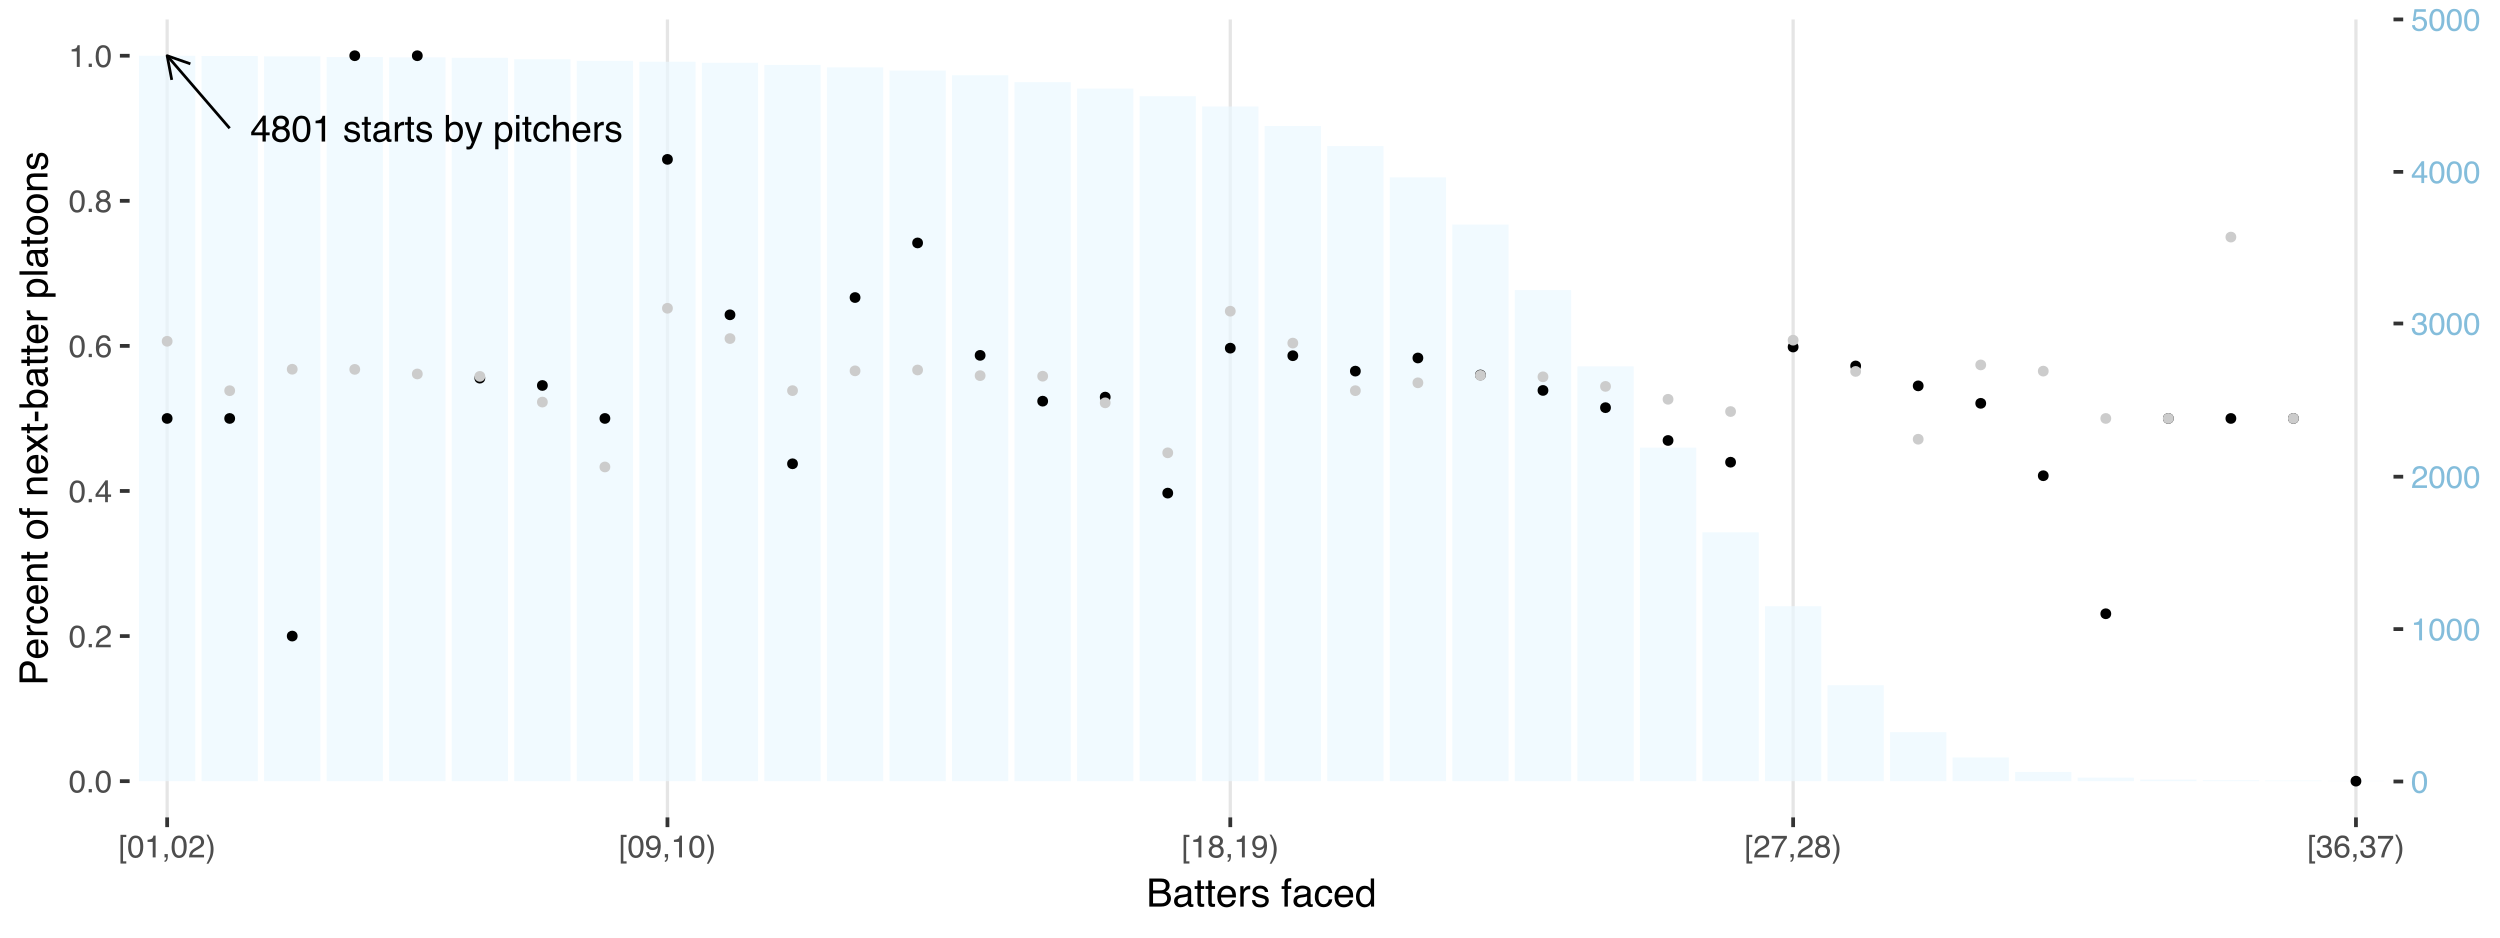 <?xml version="1.0" encoding="UTF-8"?>
<svg xmlns="http://www.w3.org/2000/svg" xmlns:xlink="http://www.w3.org/1999/xlink" width="576pt" height="216pt" viewBox="0 0 576 216" version="1.1">
<defs>
<g>
<symbol overflow="visible" id="glyph0-0">
<path style="stroke:none;" d="M 0.281 0 L 0.281 -6.125 L 5.125 -6.125 L 5.125 0 Z M 4.359 -0.766 L 4.359 -5.359 L 1.047 -5.359 L 1.047 -0.766 Z M 4.359 -0.766 "/>
</symbol>
<symbol overflow="visible" id="glyph0-1">
<path style="stroke:none;" d=""/>
</symbol>
<symbol overflow="visible" id="glyph0-2">
<path style="stroke:none;" d="M 2.812 -2.109 L 2.812 -4.812 L 0.906 -2.109 Z M 2.828 0 L 2.828 -1.453 L 0.219 -1.453 L 0.219 -2.188 L 2.953 -5.984 L 3.578 -5.984 L 3.578 -2.109 L 4.469 -2.109 L 4.469 -1.453 L 3.578 -1.453 L 3.578 0 Z M 2.828 0 "/>
</symbol>
<symbol overflow="visible" id="glyph0-3">
<path style="stroke:none;" d="M 2.312 -3.469 C 2.645 -3.469 2.906 -3.555 3.094 -3.734 C 3.281 -3.922 3.375 -4.145 3.375 -4.406 C 3.375 -4.625 3.285 -4.828 3.109 -5.016 C 2.93 -5.203 2.66 -5.297 2.297 -5.297 C 1.93 -5.297 1.664 -5.203 1.5 -5.016 C 1.344 -4.828 1.266 -4.609 1.266 -4.359 C 1.266 -4.078 1.367 -3.859 1.578 -3.703 C 1.785 -3.547 2.031 -3.469 2.312 -3.469 Z M 2.359 -0.516 C 2.711 -0.516 3.004 -0.609 3.234 -0.797 C 3.461 -0.984 3.578 -1.266 3.578 -1.641 C 3.578 -2.023 3.457 -2.316 3.219 -2.516 C 2.977 -2.711 2.676 -2.812 2.312 -2.812 C 1.957 -2.812 1.664 -2.707 1.438 -2.5 C 1.207 -2.301 1.094 -2.02 1.094 -1.656 C 1.094 -1.344 1.195 -1.07 1.406 -0.844 C 1.613 -0.625 1.93 -0.516 2.359 -0.516 Z M 1.297 -3.172 C 1.086 -3.266 0.926 -3.367 0.812 -3.484 C 0.594 -3.711 0.484 -4.004 0.484 -4.359 C 0.484 -4.805 0.645 -5.188 0.969 -5.5 C 1.289 -5.82 1.75 -5.984 2.344 -5.984 C 2.906 -5.984 3.348 -5.832 3.672 -5.531 C 4.004 -5.227 4.172 -4.875 4.172 -4.469 C 4.172 -4.102 4.078 -3.801 3.891 -3.562 C 3.785 -3.438 3.617 -3.312 3.391 -3.188 C 3.641 -3.07 3.836 -2.941 3.984 -2.797 C 4.242 -2.516 4.375 -2.156 4.375 -1.719 C 4.375 -1.188 4.195 -0.738 3.844 -0.375 C 3.488 -0.008 2.988 0.172 2.344 0.172 C 1.77 0.172 1.281 0.016 0.875 -0.297 C 0.477 -0.617 0.281 -1.078 0.281 -1.672 C 0.281 -2.023 0.363 -2.328 0.531 -2.578 C 0.707 -2.836 0.961 -3.035 1.297 -3.172 Z M 1.297 -3.172 "/>
</symbol>
<symbol overflow="visible" id="glyph0-4">
<path style="stroke:none;" d="M 2.312 -5.969 C 3.082 -5.969 3.641 -5.648 3.984 -5.016 C 4.242 -4.523 4.375 -3.848 4.375 -2.984 C 4.375 -2.18 4.254 -1.516 4.016 -0.984 C 3.672 -0.223 3.098 0.156 2.297 0.156 C 1.586 0.156 1.055 -0.148 0.703 -0.766 C 0.41 -1.285 0.266 -1.984 0.266 -2.859 C 0.266 -3.535 0.352 -4.117 0.531 -4.609 C 0.852 -5.516 1.445 -5.969 2.312 -5.969 Z M 2.297 -0.516 C 2.68 -0.516 2.988 -0.688 3.219 -1.031 C 3.457 -1.375 3.578 -2.02 3.578 -2.969 C 3.578 -3.645 3.492 -4.203 3.328 -4.641 C 3.16 -5.078 2.836 -5.297 2.359 -5.297 C 1.91 -5.297 1.582 -5.086 1.375 -4.672 C 1.176 -4.254 1.078 -3.641 1.078 -2.828 C 1.078 -2.223 1.145 -1.734 1.281 -1.359 C 1.477 -0.797 1.816 -0.516 2.297 -0.516 Z M 2.297 -0.516 "/>
</symbol>
<symbol overflow="visible" id="glyph0-5">
<path style="stroke:none;" d="M 0.812 -4.219 L 0.812 -4.797 C 1.352 -4.848 1.727 -4.938 1.938 -5.062 C 2.156 -5.188 2.316 -5.477 2.422 -5.938 L 3.016 -5.938 L 3.016 0 L 2.219 0 L 2.219 -4.219 Z M 0.812 -4.219 "/>
</symbol>
<symbol overflow="visible" id="glyph0-6">
<path style="stroke:none;" d="M 1 -1.406 C 1.02 -1.156 1.082 -0.961 1.188 -0.828 C 1.375 -0.586 1.703 -0.469 2.172 -0.469 C 2.441 -0.469 2.68 -0.523 2.891 -0.641 C 3.109 -0.766 3.219 -0.953 3.219 -1.203 C 3.219 -1.391 3.133 -1.535 2.969 -1.641 C 2.852 -1.703 2.633 -1.773 2.312 -1.859 L 1.719 -2 C 1.344 -2.094 1.066 -2.195 0.891 -2.312 C 0.566 -2.52 0.406 -2.801 0.406 -3.156 C 0.406 -3.582 0.555 -3.926 0.859 -4.188 C 1.16 -4.445 1.566 -4.578 2.078 -4.578 C 2.754 -4.578 3.238 -4.379 3.531 -3.984 C 3.719 -3.734 3.812 -3.461 3.812 -3.172 L 3.094 -3.172 C 3.082 -3.348 3.023 -3.504 2.922 -3.641 C 2.742 -3.836 2.445 -3.938 2.031 -3.938 C 1.738 -3.938 1.52 -3.879 1.375 -3.766 C 1.227 -3.66 1.156 -3.52 1.156 -3.344 C 1.156 -3.145 1.254 -2.988 1.453 -2.875 C 1.555 -2.812 1.719 -2.75 1.938 -2.688 L 2.438 -2.578 C 2.977 -2.441 3.336 -2.312 3.516 -2.188 C 3.805 -2 3.953 -1.703 3.953 -1.297 C 3.953 -0.898 3.801 -0.555 3.5 -0.266 C 3.195 0.023 2.738 0.172 2.125 0.172 C 1.469 0.172 1 0.02 0.719 -0.281 C 0.438 -0.582 0.289 -0.957 0.281 -1.406 Z M 2.109 -4.562 Z M 2.109 -4.562 "/>
</symbol>
<symbol overflow="visible" id="glyph0-7">
<path style="stroke:none;" d="M 0.703 -5.703 L 1.453 -5.703 L 1.453 -4.469 L 2.172 -4.469 L 2.172 -3.844 L 1.453 -3.844 L 1.453 -0.938 C 1.453 -0.781 1.504 -0.676 1.609 -0.625 C 1.672 -0.594 1.77 -0.578 1.906 -0.578 C 1.945 -0.578 1.988 -0.578 2.031 -0.578 C 2.07 -0.578 2.117 -0.582 2.172 -0.594 L 2.172 0 C 2.086 0.02 2 0.035 1.906 0.047 C 1.812 0.066 1.707 0.078 1.594 0.078 C 1.25 0.078 1.016 -0.008 0.891 -0.188 C 0.766 -0.375 0.703 -0.609 0.703 -0.891 L 0.703 -3.844 L 0.094 -3.844 L 0.094 -4.469 L 0.703 -4.469 Z M 0.703 -5.703 "/>
</symbol>
<symbol overflow="visible" id="glyph0-8">
<path style="stroke:none;" d="M 1.125 -1.188 C 1.125 -0.969 1.203 -0.797 1.359 -0.672 C 1.516 -0.547 1.703 -0.484 1.922 -0.484 C 2.18 -0.484 2.438 -0.547 2.688 -0.672 C 3.102 -0.867 3.312 -1.203 3.312 -1.672 L 3.312 -2.266 C 3.219 -2.211 3.098 -2.164 2.953 -2.125 C 2.816 -2.082 2.676 -2.055 2.531 -2.047 L 2.078 -1.984 C 1.805 -1.941 1.602 -1.883 1.469 -1.812 C 1.238 -1.676 1.125 -1.469 1.125 -1.188 Z M 2.938 -2.703 C 3.113 -2.723 3.227 -2.797 3.281 -2.922 C 3.32 -2.984 3.344 -3.078 3.344 -3.203 C 3.344 -3.461 3.25 -3.648 3.062 -3.766 C 2.883 -3.879 2.625 -3.938 2.281 -3.938 C 1.895 -3.938 1.617 -3.832 1.453 -3.625 C 1.359 -3.5 1.297 -3.32 1.266 -3.094 L 0.578 -3.094 C 0.586 -3.645 0.766 -4.023 1.109 -4.234 C 1.453 -4.453 1.848 -4.562 2.297 -4.562 C 2.828 -4.562 3.254 -4.461 3.578 -4.266 C 3.898 -4.066 4.062 -3.758 4.062 -3.344 L 4.062 -0.766 C 4.062 -0.691 4.078 -0.629 4.109 -0.578 C 4.141 -0.535 4.207 -0.516 4.312 -0.516 C 4.344 -0.516 4.379 -0.516 4.422 -0.516 C 4.461 -0.516 4.508 -0.52 4.562 -0.531 L 4.562 0.016 C 4.445 0.055 4.359 0.078 4.297 0.078 C 4.234 0.086 4.148 0.094 4.047 0.094 C 3.785 0.094 3.598 0.004 3.484 -0.172 C 3.422 -0.273 3.379 -0.414 3.359 -0.594 C 3.203 -0.395 2.977 -0.219 2.688 -0.062 C 2.406 0.082 2.094 0.156 1.75 0.156 C 1.332 0.156 0.992 0.031 0.734 -0.219 C 0.473 -0.477 0.344 -0.797 0.344 -1.172 C 0.344 -1.586 0.469 -1.906 0.719 -2.125 C 0.977 -2.352 1.32 -2.492 1.75 -2.547 Z M 2.312 -4.562 Z M 2.312 -4.562 "/>
</symbol>
<symbol overflow="visible" id="glyph0-9">
<path style="stroke:none;" d="M 0.578 -4.469 L 1.281 -4.469 L 1.281 -3.688 C 1.344 -3.844 1.484 -4.023 1.703 -4.234 C 1.93 -4.453 2.195 -4.562 2.5 -4.562 C 2.508 -4.562 2.531 -4.555 2.562 -4.547 C 2.602 -4.547 2.66 -4.547 2.734 -4.547 L 2.734 -3.75 C 2.691 -3.758 2.648 -3.766 2.609 -3.766 C 2.578 -3.766 2.539 -3.766 2.5 -3.766 C 2.113 -3.766 1.82 -3.645 1.625 -3.406 C 1.426 -3.164 1.328 -2.883 1.328 -2.562 L 1.328 0 L 0.578 0 Z M 0.578 -4.469 "/>
</symbol>
<symbol overflow="visible" id="glyph0-10">
<path style="stroke:none;" d="M 0.484 -6.141 L 1.219 -6.141 L 1.219 -3.922 C 1.383 -4.129 1.582 -4.289 1.812 -4.406 C 2.039 -4.52 2.285 -4.578 2.547 -4.578 C 3.098 -4.578 3.547 -4.383 3.891 -4 C 4.242 -3.625 4.422 -3.062 4.422 -2.312 C 4.422 -1.613 4.25 -1.031 3.906 -0.562 C 3.562 -0.094 3.086 0.141 2.484 0.141 C 2.148 0.141 1.863 0.055 1.625 -0.109 C 1.488 -0.203 1.344 -0.359 1.188 -0.578 L 1.188 0 L 0.484 0 Z M 2.438 -0.516 C 2.844 -0.516 3.145 -0.676 3.344 -1 C 3.551 -1.32 3.656 -1.75 3.656 -2.281 C 3.656 -2.75 3.551 -3.133 3.344 -3.438 C 3.145 -3.75 2.852 -3.906 2.469 -3.906 C 2.125 -3.906 1.82 -3.781 1.562 -3.531 C 1.301 -3.281 1.172 -2.863 1.172 -2.281 C 1.172 -1.863 1.227 -1.523 1.344 -1.266 C 1.539 -0.766 1.906 -0.516 2.438 -0.516 Z M 2.438 -0.516 "/>
</symbol>
<symbol overflow="visible" id="glyph0-11">
<path style="stroke:none;" d="M 3.344 -4.469 L 4.172 -4.469 C 4.055 -4.176 3.82 -3.52 3.469 -2.5 C 3.188 -1.738 2.957 -1.113 2.781 -0.625 C 2.344 0.508 2.035 1.203 1.859 1.453 C 1.68 1.703 1.379 1.828 0.953 1.828 C 0.836 1.828 0.75 1.82 0.688 1.812 C 0.633 1.801 0.566 1.785 0.484 1.766 L 0.484 1.094 C 0.617 1.125 0.711 1.145 0.766 1.156 C 0.828 1.164 0.879 1.172 0.922 1.172 C 1.066 1.172 1.172 1.145 1.234 1.094 C 1.297 1.051 1.352 0.992 1.406 0.922 C 1.414 0.898 1.461 0.785 1.547 0.578 C 1.629 0.379 1.691 0.227 1.734 0.125 L 0.094 -4.469 L 0.938 -4.469 L 2.141 -0.828 Z M 2.125 -4.562 Z M 2.125 -4.562 "/>
</symbol>
<symbol overflow="visible" id="glyph0-12">
<path style="stroke:none;" d="M 2.438 -0.5 C 2.781 -0.5 3.066 -0.645 3.297 -0.938 C 3.535 -1.238 3.656 -1.676 3.656 -2.25 C 3.656 -2.613 3.602 -2.922 3.5 -3.172 C 3.301 -3.66 2.945 -3.906 2.438 -3.906 C 1.914 -3.906 1.555 -3.645 1.359 -3.125 C 1.266 -2.852 1.219 -2.504 1.219 -2.078 C 1.219 -1.734 1.266 -1.441 1.359 -1.203 C 1.555 -0.734 1.914 -0.5 2.438 -0.5 Z M 0.484 -4.438 L 1.219 -4.438 L 1.219 -3.844 C 1.375 -4.051 1.539 -4.207 1.719 -4.312 C 1.969 -4.477 2.266 -4.562 2.609 -4.562 C 3.109 -4.562 3.535 -4.367 3.891 -3.984 C 4.242 -3.598 4.422 -3.047 4.422 -2.328 C 4.422 -1.359 4.164 -0.664 3.656 -0.25 C 3.332 0.02 2.957 0.156 2.531 0.156 C 2.195 0.156 1.914 0.078 1.688 -0.078 C 1.551 -0.16 1.398 -0.301 1.234 -0.5 L 1.234 1.781 L 0.484 1.781 Z M 0.484 -4.438 "/>
</symbol>
<symbol overflow="visible" id="glyph0-13">
<path style="stroke:none;" d="M 0.547 -4.438 L 1.312 -4.438 L 1.312 0 L 0.547 0 Z M 0.547 -6.125 L 1.312 -6.125 L 1.312 -5.266 L 0.547 -5.266 Z M 0.547 -6.125 "/>
</symbol>
<symbol overflow="visible" id="glyph0-14">
<path style="stroke:none;" d="M 2.266 -4.594 C 2.773 -4.594 3.188 -4.469 3.5 -4.219 C 3.812 -3.977 4 -3.562 4.062 -2.969 L 3.344 -2.969 C 3.289 -3.238 3.188 -3.461 3.031 -3.641 C 2.875 -3.828 2.617 -3.922 2.266 -3.922 C 1.785 -3.922 1.445 -3.688 1.25 -3.219 C 1.113 -2.914 1.047 -2.539 1.047 -2.094 C 1.047 -1.645 1.141 -1.27 1.328 -0.969 C 1.516 -0.664 1.812 -0.516 2.219 -0.516 C 2.531 -0.516 2.773 -0.609 2.953 -0.797 C 3.141 -0.984 3.27 -1.242 3.344 -1.578 L 4.062 -1.578 C 3.977 -0.984 3.77 -0.551 3.438 -0.281 C 3.102 -0.008 2.676 0.125 2.156 0.125 C 1.57 0.125 1.109 -0.086 0.766 -0.516 C 0.422 -0.941 0.25 -1.473 0.25 -2.109 C 0.25 -2.891 0.438 -3.5 0.812 -3.938 C 1.195 -4.375 1.68 -4.594 2.266 -4.594 Z M 2.156 -4.562 Z M 2.156 -4.562 "/>
</symbol>
<symbol overflow="visible" id="glyph0-15">
<path style="stroke:none;" d="M 0.547 -6.141 L 1.297 -6.141 L 1.297 -3.859 C 1.473 -4.078 1.633 -4.234 1.781 -4.328 C 2.02 -4.484 2.32 -4.562 2.688 -4.562 C 3.332 -4.562 3.77 -4.336 4 -3.891 C 4.125 -3.641 4.188 -3.297 4.188 -2.859 L 4.188 0 L 3.422 0 L 3.422 -2.812 C 3.422 -3.133 3.379 -3.375 3.297 -3.531 C 3.16 -3.781 2.906 -3.906 2.531 -3.906 C 2.219 -3.906 1.93 -3.797 1.672 -3.578 C 1.422 -3.359 1.297 -2.953 1.297 -2.359 L 1.297 0 L 0.547 0 Z M 0.547 -6.141 "/>
</symbol>
<symbol overflow="visible" id="glyph0-16">
<path style="stroke:none;" d="M 2.406 -4.562 C 2.719 -4.562 3.023 -4.484 3.328 -4.328 C 3.629 -4.18 3.852 -3.992 4 -3.766 C 4.156 -3.535 4.258 -3.27 4.312 -2.969 C 4.352 -2.77 4.375 -2.441 4.375 -1.984 L 1.109 -1.984 C 1.117 -1.535 1.223 -1.172 1.422 -0.891 C 1.617 -0.617 1.93 -0.484 2.359 -0.484 C 2.742 -0.484 3.055 -0.613 3.297 -0.875 C 3.422 -1.031 3.516 -1.207 3.578 -1.406 L 4.312 -1.406 C 4.289 -1.238 4.223 -1.051 4.109 -0.844 C 4.004 -0.645 3.883 -0.484 3.75 -0.359 C 3.52 -0.141 3.238 0.008 2.906 0.094 C 2.719 0.133 2.516 0.156 2.297 0.156 C 1.734 0.156 1.258 -0.039 0.875 -0.438 C 0.488 -0.844 0.297 -1.41 0.297 -2.141 C 0.297 -2.859 0.488 -3.441 0.875 -3.891 C 1.27 -4.336 1.781 -4.562 2.406 -4.562 Z M 3.609 -2.594 C 3.578 -2.914 3.504 -3.172 3.391 -3.359 C 3.18 -3.723 2.836 -3.906 2.359 -3.906 C 2.016 -3.906 1.723 -3.781 1.484 -3.531 C 1.254 -3.281 1.133 -2.969 1.125 -2.594 Z M 2.344 -4.562 Z M 2.344 -4.562 "/>
</symbol>
<symbol overflow="visible" id="glyph1-0">
<path style="stroke:none;" d="M 0.234 0 L 0.234 -5.172 L 4.328 -5.172 L 4.328 0 Z M 3.688 -0.641 L 3.688 -4.516 L 0.875 -4.516 L 0.875 -0.641 Z M 3.688 -0.641 "/>
</symbol>
<symbol overflow="visible" id="glyph1-1">
<path style="stroke:none;" d="M 1.953 -5.031 C 2.598 -5.031 3.066 -4.766 3.359 -4.234 C 3.586 -3.816 3.703 -3.25 3.703 -2.531 C 3.703 -1.844 3.598 -1.273 3.391 -0.828 C 3.098 -0.18 2.613 0.141 1.938 0.141 C 1.332 0.141 0.883 -0.125 0.594 -0.656 C 0.344 -1.094 0.219 -1.68 0.219 -2.422 C 0.219 -2.992 0.297 -3.484 0.453 -3.891 C 0.723 -4.648 1.223 -5.031 1.953 -5.031 Z M 1.938 -0.438 C 2.27 -0.438 2.531 -0.582 2.719 -0.875 C 2.914 -1.164 3.016 -1.707 3.016 -2.5 C 3.016 -3.07 2.941 -3.539 2.797 -3.906 C 2.66 -4.281 2.391 -4.469 1.984 -4.469 C 1.609 -4.469 1.332 -4.289 1.156 -3.938 C 0.988 -3.594 0.906 -3.078 0.906 -2.391 C 0.906 -1.879 0.961 -1.469 1.078 -1.156 C 1.242 -0.676 1.531 -0.438 1.938 -0.438 Z M 1.938 -0.438 "/>
</symbol>
<symbol overflow="visible" id="glyph1-2">
<path style="stroke:none;" d="M 0.609 -0.766 L 1.344 -0.766 L 1.344 0 L 0.609 0 Z M 0.609 -0.766 "/>
</symbol>
<symbol overflow="visible" id="glyph1-3">
<path style="stroke:none;" d="M 0.219 0 C 0.25 -0.438 0.344 -0.812 0.5 -1.125 C 0.656 -1.445 0.957 -1.742 1.406 -2.016 L 2.078 -2.406 C 2.379 -2.57 2.594 -2.719 2.719 -2.844 C 2.906 -3.039 3 -3.266 3 -3.516 C 3 -3.805 2.91 -4.035 2.734 -4.203 C 2.566 -4.379 2.336 -4.469 2.047 -4.469 C 1.609 -4.469 1.305 -4.305 1.141 -3.984 C 1.047 -3.805 0.992 -3.562 0.984 -3.25 L 0.344 -3.25 C 0.352 -3.688 0.438 -4.047 0.594 -4.328 C 0.863 -4.805 1.348 -5.047 2.047 -5.047 C 2.617 -5.047 3.035 -4.891 3.297 -4.578 C 3.566 -4.273 3.703 -3.93 3.703 -3.547 C 3.703 -3.141 3.562 -2.797 3.281 -2.516 C 3.113 -2.348 2.82 -2.145 2.406 -1.906 L 1.922 -1.641 C 1.691 -1.516 1.508 -1.395 1.375 -1.281 C 1.145 -1.07 1 -0.844 0.938 -0.594 L 3.688 -0.594 L 3.688 0 Z M 0.219 0 "/>
</symbol>
<symbol overflow="visible" id="glyph1-4">
<path style="stroke:none;" d="M 2.375 -1.781 L 2.375 -4.062 L 0.766 -1.781 Z M 2.391 0 L 2.391 -1.234 L 0.188 -1.234 L 0.188 -1.844 L 2.484 -5.047 L 3.031 -5.047 L 3.031 -1.781 L 3.766 -1.781 L 3.766 -1.234 L 3.031 -1.234 L 3.031 0 Z M 2.391 0 "/>
</symbol>
<symbol overflow="visible" id="glyph1-5">
<path style="stroke:none;" d="M 2.109 -5.062 C 2.672 -5.062 3.062 -4.914 3.281 -4.625 C 3.5 -4.332 3.609 -4.031 3.609 -3.719 L 2.984 -3.719 C 2.953 -3.914 2.895 -4.07 2.812 -4.188 C 2.656 -4.395 2.426 -4.5 2.125 -4.5 C 1.77 -4.5 1.484 -4.332 1.266 -4 C 1.055 -3.676 0.941 -3.211 0.922 -2.609 C 1.066 -2.816 1.25 -2.973 1.469 -3.078 C 1.676 -3.172 1.906 -3.219 2.156 -3.219 C 2.57 -3.219 2.938 -3.082 3.25 -2.812 C 3.562 -2.551 3.719 -2.148 3.719 -1.609 C 3.719 -1.148 3.566 -0.742 3.266 -0.391 C 2.973 -0.047 2.551 0.125 2 0.125 C 1.531 0.125 1.125 -0.051 0.781 -0.406 C 0.438 -0.758 0.266 -1.363 0.266 -2.219 C 0.266 -2.844 0.344 -3.375 0.5 -3.812 C 0.789 -4.645 1.328 -5.062 2.109 -5.062 Z M 2.062 -0.438 C 2.395 -0.438 2.645 -0.547 2.812 -0.766 C 2.977 -0.992 3.062 -1.258 3.062 -1.562 C 3.062 -1.82 2.984 -2.066 2.828 -2.297 C 2.68 -2.523 2.414 -2.641 2.031 -2.641 C 1.758 -2.641 1.52 -2.551 1.312 -2.375 C 1.102 -2.195 1 -1.926 1 -1.562 C 1 -1.238 1.094 -0.969 1.281 -0.75 C 1.469 -0.539 1.727 -0.438 2.062 -0.438 Z M 2.062 -0.438 "/>
</symbol>
<symbol overflow="visible" id="glyph1-6">
<path style="stroke:none;" d="M 1.953 -2.922 C 2.234 -2.922 2.453 -3 2.609 -3.156 C 2.766 -3.312 2.844 -3.5 2.844 -3.719 C 2.844 -3.906 2.77 -4.078 2.625 -4.234 C 2.477 -4.391 2.25 -4.469 1.938 -4.469 C 1.633 -4.469 1.414 -4.391 1.281 -4.234 C 1.145 -4.078 1.078 -3.895 1.078 -3.688 C 1.078 -3.445 1.16 -3.258 1.328 -3.125 C 1.504 -2.988 1.711 -2.922 1.953 -2.922 Z M 2 -0.438 C 2.289 -0.438 2.531 -0.516 2.719 -0.672 C 2.914 -0.828 3.016 -1.062 3.016 -1.375 C 3.016 -1.707 2.914 -1.957 2.719 -2.125 C 2.52 -2.289 2.266 -2.375 1.953 -2.375 C 1.648 -2.375 1.398 -2.285 1.203 -2.109 C 1.016 -1.941 0.922 -1.707 0.922 -1.406 C 0.922 -1.133 1.008 -0.906 1.188 -0.719 C 1.363 -0.531 1.633 -0.438 2 -0.438 Z M 1.094 -2.688 C 0.914 -2.758 0.781 -2.848 0.688 -2.953 C 0.5 -3.141 0.406 -3.379 0.406 -3.672 C 0.406 -4.047 0.539 -4.367 0.812 -4.641 C 1.082 -4.91 1.469 -5.047 1.969 -5.047 C 2.457 -5.047 2.836 -4.914 3.109 -4.656 C 3.379 -4.406 3.516 -4.113 3.516 -3.781 C 3.516 -3.469 3.438 -3.211 3.281 -3.016 C 3.188 -2.898 3.047 -2.789 2.859 -2.688 C 3.066 -2.594 3.234 -2.484 3.359 -2.359 C 3.578 -2.129 3.688 -1.828 3.688 -1.453 C 3.688 -1.004 3.535 -0.625 3.234 -0.312 C 2.941 -0.008 2.523 0.141 1.984 0.141 C 1.492 0.141 1.078 0.008 0.734 -0.25 C 0.398 -0.52 0.234 -0.906 0.234 -1.406 C 0.234 -1.707 0.305 -1.969 0.453 -2.188 C 0.598 -2.406 0.812 -2.57 1.094 -2.688 Z M 1.094 -2.688 "/>
</symbol>
<symbol overflow="visible" id="glyph1-7">
<path style="stroke:none;" d="M 0.688 -3.562 L 0.688 -4.047 C 1.145 -4.098 1.461 -4.176 1.641 -4.281 C 1.828 -4.383 1.961 -4.629 2.047 -5.016 L 2.547 -5.016 L 2.547 0 L 1.875 0 L 1.875 -3.562 Z M 0.688 -3.562 "/>
</symbol>
<symbol overflow="visible" id="glyph1-8">
<path style="stroke:none;" d="M 1.875 0.141 C 1.281 0.141 0.848 -0.02 0.578 -0.344 C 0.305 -0.676 0.172 -1.078 0.172 -1.547 L 0.828 -1.547 C 0.859 -1.223 0.922 -0.988 1.016 -0.844 C 1.18 -0.57 1.477 -0.438 1.906 -0.438 C 2.238 -0.438 2.504 -0.523 2.703 -0.703 C 2.91 -0.879 3.016 -1.109 3.016 -1.391 C 3.016 -1.742 2.906 -1.988 2.688 -2.125 C 2.477 -2.258 2.188 -2.328 1.812 -2.328 C 1.77 -2.328 1.723 -2.328 1.672 -2.328 C 1.629 -2.328 1.586 -2.328 1.547 -2.328 L 1.547 -2.891 C 1.609 -2.879 1.66 -2.867 1.703 -2.859 C 1.754 -2.859 1.805 -2.859 1.859 -2.859 C 2.098 -2.859 2.289 -2.898 2.438 -2.984 C 2.707 -3.109 2.844 -3.344 2.844 -3.688 C 2.844 -3.938 2.754 -4.129 2.578 -4.266 C 2.398 -4.398 2.191 -4.469 1.953 -4.469 C 1.523 -4.469 1.234 -4.328 1.078 -4.047 C 0.984 -3.891 0.93 -3.672 0.922 -3.391 L 0.297 -3.391 C 0.297 -3.766 0.375 -4.082 0.531 -4.344 C 0.781 -4.812 1.234 -5.047 1.891 -5.047 C 2.398 -5.047 2.797 -4.93 3.078 -4.703 C 3.359 -4.473 3.5 -4.141 3.5 -3.703 C 3.5 -3.398 3.414 -3.148 3.25 -2.953 C 3.145 -2.836 3.008 -2.742 2.844 -2.672 C 3.113 -2.598 3.32 -2.457 3.469 -2.25 C 3.613 -2.039 3.688 -1.785 3.688 -1.484 C 3.688 -1.004 3.531 -0.613 3.219 -0.312 C 2.906 -0.008 2.457 0.141 1.875 0.141 Z M 1.875 0.141 "/>
</symbol>
<symbol overflow="visible" id="glyph1-9">
<path style="stroke:none;" d="M 0.891 -1.281 C 0.93 -0.914 1.098 -0.664 1.391 -0.531 C 1.547 -0.457 1.719 -0.422 1.906 -0.422 C 2.281 -0.422 2.555 -0.539 2.734 -0.781 C 2.922 -1.02 3.016 -1.285 3.016 -1.578 C 3.016 -1.93 2.906 -2.203 2.688 -2.391 C 2.477 -2.586 2.223 -2.688 1.922 -2.688 C 1.703 -2.688 1.516 -2.645 1.359 -2.562 C 1.203 -2.477 1.07 -2.359 0.969 -2.203 L 0.422 -2.234 L 0.797 -4.953 L 3.422 -4.953 L 3.422 -4.344 L 1.266 -4.344 L 1.062 -2.938 C 1.176 -3.031 1.285 -3.098 1.391 -3.141 C 1.578 -3.211 1.797 -3.25 2.047 -3.25 C 2.504 -3.25 2.895 -3.098 3.219 -2.797 C 3.539 -2.504 3.703 -2.129 3.703 -1.672 C 3.703 -1.203 3.551 -0.785 3.25 -0.422 C 2.957 -0.055 2.488 0.125 1.844 0.125 C 1.438 0.125 1.07 0.008 0.75 -0.219 C 0.438 -0.445 0.266 -0.801 0.234 -1.281 Z M 0.891 -1.281 "/>
</symbol>
<symbol overflow="visible" id="glyph1-10">
<path style="stroke:none;" d="M 0.453 -5.203 L 1.797 -5.203 L 1.797 -4.688 L 1.047 -4.688 L 1.047 0.906 L 1.797 0.906 L 1.797 1.422 L 0.453 1.422 Z M 0.453 -5.203 "/>
</symbol>
<symbol overflow="visible" id="glyph1-11">
<path style="stroke:none;" d="M 0.594 0.734 C 0.758 0.703 0.875 0.586 0.938 0.391 C 0.969 0.285 0.984 0.188 0.984 0.094 C 0.984 0.07 0.984 0.055 0.984 0.047 C 0.984 0.035 0.984 0.02 0.984 0 L 0.594 0 L 0.594 -0.766 L 1.344 -0.766 L 1.344 -0.062 C 1.344 0.219 1.285 0.461 1.172 0.672 C 1.066 0.891 0.875 1.02 0.594 1.062 Z M 0.594 0.734 "/>
</symbol>
<symbol overflow="visible" id="glyph1-12">
<path style="stroke:none;" d="M 0.25 1.469 C 0.625 0.738 0.863 0.207 0.969 -0.125 C 1.133 -0.625 1.219 -1.211 1.219 -1.891 C 1.219 -2.566 1.125 -3.188 0.938 -3.75 C 0.812 -4.094 0.578 -4.594 0.234 -5.25 L 0.672 -5.25 C 1.023 -4.676 1.238 -4.32 1.312 -4.188 C 1.395 -4.051 1.477 -3.863 1.562 -3.625 C 1.676 -3.332 1.754 -3.039 1.797 -2.75 C 1.848 -2.469 1.875 -2.195 1.875 -1.938 C 1.875 -1.238 1.766 -0.617 1.547 -0.078 C 1.41 0.273 1.125 0.789 0.688 1.469 Z M 0.25 1.469 "/>
</symbol>
<symbol overflow="visible" id="glyph1-13">
<path style="stroke:none;" d="M 0.953 -1.219 C 0.973 -0.863 1.109 -0.625 1.359 -0.5 C 1.484 -0.426 1.629 -0.391 1.797 -0.391 C 2.098 -0.391 2.352 -0.516 2.562 -0.766 C 2.781 -1.016 2.938 -1.523 3.031 -2.297 C 2.883 -2.078 2.707 -1.922 2.5 -1.828 C 2.289 -1.734 2.066 -1.688 1.828 -1.688 C 1.348 -1.688 0.961 -1.836 0.672 -2.141 C 0.391 -2.453 0.25 -2.844 0.25 -3.312 C 0.25 -3.77 0.391 -4.172 0.672 -4.516 C 0.953 -4.867 1.363 -5.047 1.906 -5.047 C 2.645 -5.047 3.148 -4.711 3.422 -4.047 C 3.578 -3.68 3.656 -3.227 3.656 -2.688 C 3.656 -2.07 3.566 -1.523 3.391 -1.047 C 3.078 -0.254 2.555 0.141 1.828 0.141 C 1.328 0.141 0.945 0.008 0.688 -0.25 C 0.438 -0.508 0.312 -0.832 0.312 -1.219 Z M 1.922 -2.25 C 2.172 -2.25 2.398 -2.332 2.609 -2.5 C 2.816 -2.664 2.922 -2.953 2.922 -3.359 C 2.922 -3.734 2.828 -4.008 2.641 -4.188 C 2.453 -4.375 2.211 -4.469 1.922 -4.469 C 1.609 -4.469 1.363 -4.363 1.188 -4.156 C 1.008 -3.945 0.922 -3.672 0.922 -3.328 C 0.922 -2.992 1 -2.727 1.156 -2.531 C 1.312 -2.344 1.566 -2.25 1.922 -2.25 Z M 1.922 -2.25 "/>
</symbol>
<symbol overflow="visible" id="glyph1-14">
<path style="stroke:none;" d="M 3.766 -4.953 L 3.766 -4.406 C 3.609 -4.25 3.395 -3.973 3.125 -3.578 C 2.852 -3.191 2.613 -2.773 2.406 -2.328 C 2.207 -1.879 2.051 -1.477 1.938 -1.125 C 1.875 -0.895 1.789 -0.52 1.688 0 L 0.984 0 C 1.141 -0.957 1.488 -1.914 2.031 -2.875 C 2.352 -3.426 2.691 -3.906 3.047 -4.312 L 0.266 -4.312 L 0.266 -4.953 Z M 3.766 -4.953 "/>
</symbol>
<symbol overflow="visible" id="glyph2-0">
<path style="stroke:none;" d="M 0.297 0 L 0.297 -6.453 L 5.422 -6.453 L 5.422 0 Z M 4.609 -0.812 L 4.609 -5.641 L 1.094 -5.641 L 1.094 -0.812 Z M 4.609 -0.812 "/>
</symbol>
<symbol overflow="visible" id="glyph2-1">
<path style="stroke:none;" d="M 3.109 -3.734 C 3.484 -3.734 3.77 -3.781 3.969 -3.875 C 4.289 -4.039 4.453 -4.332 4.453 -4.75 C 4.453 -5.176 4.281 -5.461 3.938 -5.609 C 3.75 -5.68 3.461 -5.719 3.078 -5.719 L 1.516 -5.719 L 1.516 -3.734 Z M 3.406 -0.75 C 3.938 -0.75 4.316 -0.906 4.547 -1.219 C 4.691 -1.406 4.766 -1.641 4.766 -1.922 C 4.766 -2.391 4.555 -2.711 4.141 -2.891 C 3.922 -2.973 3.625 -3.016 3.25 -3.016 L 1.516 -3.016 L 1.516 -0.75 Z M 0.656 -6.453 L 3.438 -6.453 C 4.195 -6.453 4.734 -6.227 5.047 -5.781 C 5.234 -5.508 5.328 -5.203 5.328 -4.859 C 5.328 -4.453 5.211 -4.117 4.984 -3.859 C 4.859 -3.711 4.688 -3.582 4.469 -3.469 C 4.801 -3.344 5.047 -3.203 5.203 -3.047 C 5.492 -2.766 5.641 -2.379 5.641 -1.891 C 5.641 -1.473 5.508 -1.094 5.25 -0.75 C 4.863 -0.25 4.242 0 3.391 0 L 0.656 0 Z M 0.656 -6.453 "/>
</symbol>
<symbol overflow="visible" id="glyph2-2">
<path style="stroke:none;" d="M 1.188 -1.25 C 1.188 -1.02 1.27 -0.836 1.438 -0.703 C 1.602 -0.578 1.801 -0.516 2.031 -0.516 C 2.312 -0.516 2.582 -0.578 2.844 -0.703 C 3.281 -0.922 3.5 -1.273 3.5 -1.766 L 3.5 -2.391 C 3.406 -2.328 3.281 -2.273 3.125 -2.234 C 2.969 -2.203 2.816 -2.176 2.672 -2.156 L 2.203 -2.094 C 1.91 -2.051 1.691 -1.988 1.547 -1.906 C 1.305 -1.77 1.188 -1.551 1.188 -1.25 Z M 3.109 -2.859 C 3.285 -2.879 3.406 -2.953 3.469 -3.078 C 3.5 -3.148 3.516 -3.254 3.516 -3.391 C 3.516 -3.648 3.414 -3.844 3.219 -3.969 C 3.031 -4.094 2.758 -4.156 2.406 -4.156 C 1.988 -4.156 1.695 -4.039 1.531 -3.812 C 1.438 -3.695 1.375 -3.516 1.344 -3.266 L 0.609 -3.266 C 0.617 -3.848 0.801 -4.254 1.156 -4.484 C 1.52 -4.711 1.941 -4.828 2.422 -4.828 C 2.973 -4.828 3.426 -4.719 3.781 -4.5 C 4.125 -4.289 4.297 -3.961 4.297 -3.516 L 4.297 -0.812 C 4.297 -0.727 4.312 -0.66 4.344 -0.609 C 4.375 -0.555 4.441 -0.531 4.547 -0.531 C 4.586 -0.531 4.629 -0.531 4.672 -0.531 C 4.711 -0.539 4.758 -0.551 4.812 -0.562 L 4.812 0.016 C 4.688 0.055 4.594 0.078 4.531 0.078 C 4.469 0.086 4.379 0.094 4.266 0.094 C 3.992 0.094 3.797 0 3.672 -0.188 C 3.609 -0.289 3.562 -0.438 3.531 -0.625 C 3.375 -0.414 3.145 -0.234 2.844 -0.078 C 2.539 0.078 2.207 0.156 1.844 0.156 C 1.406 0.156 1.047 0.023 0.766 -0.234 C 0.492 -0.504 0.359 -0.836 0.359 -1.234 C 0.359 -1.672 0.492 -2.008 0.766 -2.25 C 1.035 -2.488 1.395 -2.633 1.844 -2.688 Z M 2.453 -4.828 Z M 2.453 -4.828 "/>
</symbol>
<symbol overflow="visible" id="glyph2-3">
<path style="stroke:none;" d="M 0.734 -6.016 L 1.531 -6.016 L 1.531 -4.703 L 2.297 -4.703 L 2.297 -4.062 L 1.531 -4.062 L 1.531 -0.984 C 1.531 -0.828 1.586 -0.719 1.703 -0.656 C 1.766 -0.625 1.867 -0.609 2.016 -0.609 C 2.047 -0.609 2.082 -0.609 2.125 -0.609 C 2.176 -0.609 2.234 -0.613 2.297 -0.625 L 2.297 0 C 2.203 0.031 2.102 0.051 2 0.062 C 1.906 0.07 1.801 0.078 1.688 0.078 C 1.32 0.078 1.07 -0.016 0.938 -0.203 C 0.801 -0.398 0.734 -0.645 0.734 -0.938 L 0.734 -4.062 L 0.094 -4.062 L 0.094 -4.703 L 0.734 -4.703 Z M 0.734 -6.016 "/>
</symbol>
<symbol overflow="visible" id="glyph2-4">
<path style="stroke:none;" d="M 2.547 -4.812 C 2.879 -4.812 3.203 -4.734 3.516 -4.578 C 3.828 -4.422 4.066 -4.219 4.234 -3.969 C 4.391 -3.727 4.492 -3.453 4.547 -3.141 C 4.586 -2.922 4.609 -2.57 4.609 -2.094 L 1.172 -2.094 C 1.18 -1.625 1.289 -1.242 1.5 -0.953 C 1.707 -0.66 2.035 -0.516 2.484 -0.516 C 2.898 -0.516 3.227 -0.648 3.469 -0.922 C 3.613 -1.086 3.711 -1.273 3.766 -1.484 L 4.547 -1.484 C 4.523 -1.305 4.457 -1.109 4.344 -0.891 C 4.227 -0.68 4.098 -0.508 3.953 -0.375 C 3.711 -0.145 3.414 0.008 3.062 0.094 C 2.875 0.145 2.66 0.172 2.422 0.172 C 1.828 0.172 1.328 -0.039 0.922 -0.469 C 0.516 -0.895 0.312 -1.492 0.312 -2.266 C 0.312 -3.016 0.516 -3.625 0.922 -4.094 C 1.336 -4.57 1.879 -4.812 2.547 -4.812 Z M 3.797 -2.734 C 3.766 -3.078 3.691 -3.348 3.578 -3.547 C 3.359 -3.93 2.992 -4.125 2.484 -4.125 C 2.129 -4.125 1.828 -3.988 1.578 -3.719 C 1.328 -3.457 1.195 -3.129 1.188 -2.734 Z M 2.469 -4.828 Z M 2.469 -4.828 "/>
</symbol>
<symbol overflow="visible" id="glyph2-5">
<path style="stroke:none;" d="M 0.609 -4.703 L 1.359 -4.703 L 1.359 -3.891 C 1.422 -4.047 1.57 -4.238 1.812 -4.469 C 2.051 -4.695 2.328 -4.812 2.641 -4.812 C 2.648 -4.812 2.672 -4.805 2.703 -4.797 C 2.742 -4.797 2.805 -4.797 2.891 -4.797 L 2.891 -3.953 C 2.848 -3.961 2.805 -3.969 2.766 -3.969 C 2.723 -3.977 2.676 -3.984 2.625 -3.984 C 2.227 -3.984 1.922 -3.852 1.703 -3.594 C 1.492 -3.332 1.391 -3.035 1.391 -2.703 L 1.391 0 L 0.609 0 Z M 0.609 -4.703 "/>
</symbol>
<symbol overflow="visible" id="glyph2-6">
<path style="stroke:none;" d="M 1.047 -1.484 C 1.066 -1.211 1.133 -1.008 1.25 -0.875 C 1.445 -0.613 1.789 -0.484 2.281 -0.484 C 2.57 -0.484 2.828 -0.547 3.047 -0.672 C 3.273 -0.805 3.391 -1.004 3.391 -1.266 C 3.391 -1.473 3.301 -1.629 3.125 -1.734 C 3.008 -1.797 2.785 -1.867 2.453 -1.953 L 1.812 -2.109 C 1.414 -2.211 1.125 -2.328 0.938 -2.453 C 0.594 -2.66 0.422 -2.953 0.422 -3.328 C 0.422 -3.773 0.582 -4.133 0.906 -4.406 C 1.227 -4.688 1.66 -4.828 2.203 -4.828 C 2.91 -4.828 3.422 -4.617 3.734 -4.203 C 3.93 -3.941 4.023 -3.66 4.016 -3.359 L 3.266 -3.359 C 3.254 -3.535 3.191 -3.695 3.078 -3.844 C 2.898 -4.051 2.586 -4.156 2.141 -4.156 C 1.836 -4.156 1.609 -4.098 1.453 -3.984 C 1.297 -3.867 1.219 -3.719 1.219 -3.531 C 1.219 -3.32 1.32 -3.156 1.531 -3.031 C 1.645 -2.957 1.816 -2.895 2.047 -2.844 L 2.578 -2.719 C 3.141 -2.582 3.52 -2.445 3.719 -2.312 C 4.02 -2.113 4.172 -1.797 4.172 -1.359 C 4.172 -0.941 4.008 -0.578 3.688 -0.266 C 3.375 0.035 2.895 0.188 2.25 0.188 C 1.551 0.188 1.055 0.023 0.766 -0.297 C 0.473 -0.617 0.316 -1.016 0.297 -1.484 Z M 2.219 -4.828 Z M 2.219 -4.828 "/>
</symbol>
<symbol overflow="visible" id="glyph2-7">
<path style="stroke:none;" d=""/>
</symbol>
<symbol overflow="visible" id="glyph2-8">
<path style="stroke:none;" d="M 0.781 -5.422 C 0.789 -5.754 0.848 -5.992 0.953 -6.141 C 1.129 -6.41 1.484 -6.547 2.016 -6.547 C 2.066 -6.547 2.117 -6.547 2.172 -6.547 C 2.223 -6.547 2.281 -6.539 2.344 -6.531 L 2.344 -5.812 C 2.27 -5.812 2.211 -5.812 2.172 -5.812 C 2.141 -5.82 2.102 -5.828 2.062 -5.828 C 1.82 -5.828 1.676 -5.766 1.625 -5.641 C 1.582 -5.516 1.562 -5.195 1.562 -4.688 L 2.344 -4.688 L 2.344 -4.062 L 1.562 -4.062 L 1.562 0 L 0.781 0 L 0.781 -4.062 L 0.125 -4.062 L 0.125 -4.688 L 0.781 -4.688 Z M 0.781 -5.422 "/>
</symbol>
<symbol overflow="visible" id="glyph2-9">
<path style="stroke:none;" d="M 2.391 -4.844 C 2.922 -4.844 3.352 -4.711 3.688 -4.453 C 4.02 -4.191 4.223 -3.75 4.297 -3.125 L 3.516 -3.125 C 3.473 -3.414 3.367 -3.656 3.203 -3.844 C 3.035 -4.039 2.766 -4.141 2.391 -4.141 C 1.891 -4.141 1.531 -3.891 1.312 -3.391 C 1.176 -3.078 1.109 -2.688 1.109 -2.219 C 1.109 -1.738 1.207 -1.336 1.406 -1.016 C 1.602 -0.703 1.914 -0.547 2.344 -0.547 C 2.664 -0.547 2.922 -0.645 3.109 -0.844 C 3.305 -1.039 3.441 -1.316 3.516 -1.672 L 4.297 -1.672 C 4.203 -1.047 3.977 -0.586 3.625 -0.297 C 3.281 -0.004 2.832 0.141 2.281 0.141 C 1.664 0.141 1.176 -0.082 0.812 -0.531 C 0.445 -0.988 0.266 -1.551 0.266 -2.219 C 0.266 -3.051 0.461 -3.695 0.859 -4.156 C 1.266 -4.613 1.773 -4.844 2.391 -4.844 Z M 2.266 -4.828 Z M 2.266 -4.828 "/>
</symbol>
<symbol overflow="visible" id="glyph2-10">
<path style="stroke:none;" d="M 1.078 -2.297 C 1.078 -1.797 1.18 -1.375 1.391 -1.031 C 1.609 -0.688 1.957 -0.516 2.438 -0.516 C 2.801 -0.516 3.098 -0.672 3.328 -0.984 C 3.566 -1.305 3.688 -1.758 3.688 -2.344 C 3.688 -2.945 3.562 -3.391 3.312 -3.672 C 3.07 -3.953 2.773 -4.094 2.422 -4.094 C 2.023 -4.094 1.703 -3.941 1.453 -3.641 C 1.203 -3.336 1.078 -2.891 1.078 -2.297 Z M 2.266 -4.797 C 2.629 -4.797 2.93 -4.719 3.172 -4.562 C 3.316 -4.477 3.477 -4.32 3.656 -4.094 L 3.656 -6.484 L 4.422 -6.484 L 4.422 0 L 3.703 0 L 3.703 -0.656 C 3.516 -0.363 3.297 -0.148 3.047 -0.016 C 2.797 0.109 2.508 0.172 2.188 0.172 C 1.656 0.172 1.195 -0.047 0.812 -0.484 C 0.438 -0.93 0.25 -1.52 0.25 -2.25 C 0.25 -2.938 0.422 -3.531 0.766 -4.031 C 1.117 -4.539 1.617 -4.797 2.266 -4.797 Z M 2.266 -4.797 "/>
</symbol>
<symbol overflow="visible" id="glyph3-0">
<path style="stroke:none;" d="M 0 -0.297 L -6.453 -0.297 L -6.453 -5.422 L 0 -5.422 Z M -0.812 -4.609 L -5.641 -4.609 L -5.641 -1.094 L -0.812 -1.094 Z M -0.812 -4.609 "/>
</symbol>
<symbol overflow="visible" id="glyph3-1">
<path style="stroke:none;" d="M -6.453 -0.766 L -6.453 -3.672 C -6.453 -4.242 -6.289 -4.707 -5.969 -5.062 C -5.645 -5.414 -5.191 -5.594 -4.609 -5.594 C -4.098 -5.594 -3.656 -5.438 -3.281 -5.125 C -2.914 -4.812 -2.734 -4.328 -2.734 -3.672 L -2.734 -1.641 L 0 -1.641 L 0 -0.766 Z M -4.594 -4.703 C -5.07 -4.703 -5.395 -4.523 -5.562 -4.172 C -5.656 -3.984 -5.703 -3.723 -5.703 -3.391 L -5.703 -1.641 L -3.469 -1.641 L -3.469 -3.391 C -3.469 -3.773 -3.551 -4.086 -3.719 -4.328 C -3.883 -4.578 -4.176 -4.703 -4.594 -4.703 Z M -4.594 -4.703 "/>
</symbol>
<symbol overflow="visible" id="glyph3-2">
<path style="stroke:none;" d="M -4.812 -2.547 C -4.812 -2.879 -4.734 -3.203 -4.578 -3.516 C -4.422 -3.828 -4.219 -4.066 -3.969 -4.234 C -3.727 -4.391 -3.453 -4.492 -3.141 -4.547 C -2.922 -4.586 -2.57 -4.609 -2.094 -4.609 L -2.094 -1.172 C -1.625 -1.18 -1.242 -1.289 -0.953 -1.5 C -0.66 -1.707 -0.516 -2.035 -0.516 -2.484 C -0.516 -2.898 -0.648 -3.227 -0.922 -3.469 C -1.086 -3.613 -1.273 -3.711 -1.484 -3.766 L -1.484 -4.547 C -1.305 -4.523 -1.109 -4.457 -0.891 -4.344 C -0.68 -4.227 -0.508 -4.098 -0.375 -3.953 C -0.145 -3.711 0.008 -3.414 0.094 -3.062 C 0.145 -2.875 0.172 -2.66 0.172 -2.422 C 0.172 -1.828 -0.039 -1.328 -0.469 -0.922 C -0.895 -0.516 -1.492 -0.312 -2.266 -0.312 C -3.016 -0.312 -3.625 -0.516 -4.094 -0.922 C -4.57 -1.336 -4.812 -1.879 -4.812 -2.547 Z M -2.734 -3.797 C -3.078 -3.766 -3.348 -3.691 -3.547 -3.578 C -3.93 -3.359 -4.125 -2.992 -4.125 -2.484 C -4.125 -2.129 -3.988 -1.828 -3.719 -1.578 C -3.457 -1.328 -3.129 -1.195 -2.734 -1.188 Z M -4.828 -2.469 Z M -4.828 -2.469 "/>
</symbol>
<symbol overflow="visible" id="glyph3-3">
<path style="stroke:none;" d="M -4.703 -0.609 L -4.703 -1.359 L -3.891 -1.359 C -4.047 -1.422 -4.238 -1.57 -4.469 -1.812 C -4.695 -2.051 -4.812 -2.328 -4.812 -2.641 C -4.812 -2.648 -4.805 -2.672 -4.797 -2.703 C -4.797 -2.742 -4.797 -2.805 -4.797 -2.891 L -3.953 -2.891 C -3.961 -2.848 -3.969 -2.805 -3.969 -2.766 C -3.977 -2.723 -3.984 -2.676 -3.984 -2.625 C -3.984 -2.227 -3.852 -1.922 -3.594 -1.703 C -3.332 -1.492 -3.035 -1.391 -2.703 -1.391 L 0 -1.391 L 0 -0.609 Z M -4.703 -0.609 "/>
</symbol>
<symbol overflow="visible" id="glyph3-4">
<path style="stroke:none;" d="M -4.844 -2.391 C -4.844 -2.922 -4.711 -3.352 -4.453 -3.688 C -4.191 -4.02 -3.75 -4.223 -3.125 -4.297 L -3.125 -3.516 C -3.414 -3.473 -3.656 -3.367 -3.844 -3.203 C -4.039 -3.035 -4.141 -2.766 -4.141 -2.391 C -4.141 -1.891 -3.891 -1.531 -3.391 -1.312 C -3.078 -1.176 -2.688 -1.109 -2.219 -1.109 C -1.738 -1.109 -1.336 -1.207 -1.016 -1.406 C -0.703 -1.602 -0.547 -1.914 -0.547 -2.344 C -0.547 -2.664 -0.645 -2.922 -0.844 -3.109 C -1.039 -3.305 -1.316 -3.441 -1.672 -3.516 L -1.672 -4.297 C -1.047 -4.203 -0.586 -3.977 -0.297 -3.625 C -0.004 -3.281 0.141 -2.832 0.141 -2.281 C 0.141 -1.664 -0.082 -1.176 -0.531 -0.812 C -0.988 -0.445 -1.551 -0.266 -2.219 -0.266 C -3.051 -0.266 -3.695 -0.461 -4.156 -0.859 C -4.613 -1.266 -4.844 -1.773 -4.844 -2.391 Z M -4.828 -2.266 Z M -4.828 -2.266 "/>
</symbol>
<symbol overflow="visible" id="glyph3-5">
<path style="stroke:none;" d="M -4.703 -0.578 L -4.703 -1.328 L -4.031 -1.328 C -4.312 -1.555 -4.508 -1.789 -4.625 -2.031 C -4.75 -2.281 -4.812 -2.562 -4.812 -2.875 C -4.812 -3.539 -4.578 -3.988 -4.109 -4.219 C -3.859 -4.352 -3.492 -4.422 -3.016 -4.422 L 0 -4.422 L 0 -3.609 L -2.969 -3.609 C -3.25 -3.609 -3.477 -3.566 -3.656 -3.484 C -3.945 -3.348 -4.094 -3.094 -4.094 -2.719 C -4.094 -2.531 -4.078 -2.379 -4.047 -2.266 C -3.984 -2.047 -3.852 -1.852 -3.656 -1.688 C -3.5 -1.551 -3.336 -1.461 -3.172 -1.422 C -3.004 -1.391 -2.77 -1.375 -2.469 -1.375 L 0 -1.375 L 0 -0.578 Z M -4.828 -2.438 Z M -4.828 -2.438 "/>
</symbol>
<symbol overflow="visible" id="glyph3-6">
<path style="stroke:none;" d="M -6.016 -0.734 L -6.016 -1.531 L -4.703 -1.531 L -4.703 -2.297 L -4.062 -2.297 L -4.062 -1.531 L -0.984 -1.531 C -0.828 -1.531 -0.719 -1.586 -0.656 -1.703 C -0.625 -1.766 -0.609 -1.867 -0.609 -2.016 C -0.609 -2.047 -0.609 -2.082 -0.609 -2.125 C -0.609 -2.176 -0.613 -2.234 -0.625 -2.297 L 0 -2.297 C 0.031 -2.203 0.051 -2.102 0.062 -2 C 0.07 -1.906 0.078 -1.801 0.078 -1.688 C 0.078 -1.32 -0.016 -1.07 -0.203 -0.938 C -0.398 -0.801 -0.645 -0.734 -0.938 -0.734 L -4.062 -0.734 L -4.062 -0.094 L -4.703 -0.094 L -4.703 -0.734 Z M -6.016 -0.734 "/>
</symbol>
<symbol overflow="visible" id="glyph3-7">
<path style="stroke:none;" d=""/>
</symbol>
<symbol overflow="visible" id="glyph3-8">
<path style="stroke:none;" d="M -0.516 -2.453 C -0.516 -2.973 -0.711 -3.328 -1.109 -3.516 C -1.504 -3.711 -1.945 -3.812 -2.438 -3.812 C -2.875 -3.812 -3.227 -3.742 -3.5 -3.609 C -3.938 -3.391 -4.156 -3.004 -4.156 -2.453 C -4.156 -1.973 -3.969 -1.625 -3.594 -1.406 C -3.227 -1.188 -2.785 -1.078 -2.266 -1.078 C -1.766 -1.078 -1.348 -1.188 -1.016 -1.406 C -0.68 -1.625 -0.516 -1.973 -0.516 -2.453 Z M -4.844 -2.484 C -4.844 -3.086 -4.641 -3.598 -4.234 -4.016 C -3.828 -4.43 -3.234 -4.641 -2.453 -4.641 C -1.691 -4.641 -1.062 -4.453 -0.562 -4.078 C -0.07 -3.711 0.172 -3.145 0.172 -2.375 C 0.172 -1.727 -0.047 -1.211 -0.484 -0.828 C -0.922 -0.453 -1.508 -0.266 -2.25 -0.266 C -3.039 -0.266 -3.672 -0.461 -4.141 -0.859 C -4.609 -1.266 -4.844 -1.805 -4.844 -2.484 Z M -4.828 -2.453 Z M -4.828 -2.453 "/>
</symbol>
<symbol overflow="visible" id="glyph3-9">
<path style="stroke:none;" d="M -5.422 -0.781 C -5.754 -0.789 -5.992 -0.848 -6.141 -0.953 C -6.41 -1.129 -6.547 -1.484 -6.547 -2.016 C -6.547 -2.066 -6.547 -2.117 -6.547 -2.172 C -6.547 -2.223 -6.539 -2.281 -6.531 -2.344 L -5.812 -2.344 C -5.812 -2.27 -5.812 -2.211 -5.812 -2.172 C -5.82 -2.141 -5.828 -2.102 -5.828 -2.062 C -5.828 -1.82 -5.766 -1.676 -5.641 -1.625 C -5.516 -1.582 -5.195 -1.562 -4.688 -1.562 L -4.688 -2.344 L -4.062 -2.344 L -4.062 -1.562 L 0 -1.562 L 0 -0.781 L -4.062 -0.781 L -4.062 -0.125 L -4.688 -0.125 L -4.688 -0.781 Z M -5.422 -0.781 "/>
</symbol>
<symbol overflow="visible" id="glyph3-10">
<path style="stroke:none;" d="M -4.703 -0.125 L -4.703 -1.156 L -3.047 -2.234 L -4.703 -3.328 L -4.688 -4.297 L -2.406 -2.703 L 0 -4.359 L 0 -3.359 L -1.766 -2.188 L 0 -1.047 L 0 -0.047 L -2.406 -1.703 Z M -4.703 -0.125 "/>
</symbol>
<symbol overflow="visible" id="glyph3-11">
<path style="stroke:none;" d="M -2.906 -0.375 L -2.906 -2.578 L -2.094 -2.578 L -2.094 -0.375 Z M -2.906 -0.375 "/>
</symbol>
<symbol overflow="visible" id="glyph3-12">
<path style="stroke:none;" d="M -6.484 -0.516 L -6.484 -1.281 L -4.141 -1.281 C -4.359 -1.457 -4.523 -1.664 -4.641 -1.906 C -4.766 -2.145 -4.828 -2.406 -4.828 -2.688 C -4.828 -3.27 -4.625 -3.742 -4.219 -4.109 C -3.82 -4.473 -3.227 -4.656 -2.438 -4.656 C -1.695 -4.656 -1.078 -4.473 -0.578 -4.109 C -0.086 -3.754 0.156 -3.258 0.156 -2.625 C 0.156 -2.27 0.066 -1.969 -0.109 -1.719 C -0.211 -1.57 -0.379 -1.414 -0.609 -1.25 L 0 -1.25 L 0 -0.516 Z M -0.547 -2.578 C -0.547 -3.004 -0.711 -3.32 -1.047 -3.531 C -1.391 -3.75 -1.844 -3.859 -2.406 -3.859 C -2.895 -3.859 -3.301 -3.75 -3.625 -3.531 C -3.957 -3.32 -4.125 -3.008 -4.125 -2.594 C -4.125 -2.238 -3.988 -1.926 -3.719 -1.656 C -3.457 -1.383 -3.02 -1.25 -2.406 -1.25 C -1.957 -1.25 -1.598 -1.301 -1.328 -1.406 C -0.805 -1.613 -0.547 -2.004 -0.547 -2.578 Z M -0.547 -2.578 "/>
</symbol>
<symbol overflow="visible" id="glyph3-13">
<path style="stroke:none;" d="M -1.25 -1.188 C -1.02 -1.188 -0.836 -1.27 -0.703 -1.438 C -0.578 -1.602 -0.516 -1.801 -0.516 -2.031 C -0.516 -2.312 -0.578 -2.582 -0.703 -2.844 C -0.922 -3.281 -1.273 -3.5 -1.766 -3.5 L -2.391 -3.5 C -2.328 -3.406 -2.273 -3.281 -2.234 -3.125 C -2.203 -2.969 -2.176 -2.816 -2.156 -2.672 L -2.094 -2.203 C -2.051 -1.91 -1.988 -1.691 -1.906 -1.547 C -1.77 -1.305 -1.551 -1.188 -1.25 -1.188 Z M -2.859 -3.109 C -2.879 -3.285 -2.953 -3.406 -3.078 -3.469 C -3.148 -3.5 -3.254 -3.516 -3.391 -3.516 C -3.648 -3.516 -3.844 -3.414 -3.969 -3.219 C -4.094 -3.031 -4.156 -2.758 -4.156 -2.406 C -4.156 -1.988 -4.039 -1.695 -3.812 -1.531 C -3.695 -1.438 -3.516 -1.375 -3.266 -1.344 L -3.266 -0.609 C -3.848 -0.617 -4.254 -0.801 -4.484 -1.156 C -4.711 -1.52 -4.828 -1.941 -4.828 -2.422 C -4.828 -2.973 -4.719 -3.426 -4.5 -3.781 C -4.289 -4.125 -3.961 -4.297 -3.516 -4.297 L -0.812 -4.297 C -0.727 -4.297 -0.66 -4.312 -0.609 -4.344 C -0.555 -4.375 -0.531 -4.441 -0.531 -4.547 C -0.531 -4.586 -0.531 -4.629 -0.531 -4.672 C -0.539 -4.711 -0.551 -4.758 -0.562 -4.812 L 0.016 -4.812 C 0.055 -4.688 0.078 -4.594 0.078 -4.531 C 0.086 -4.469 0.094 -4.379 0.094 -4.266 C 0.094 -3.992 0 -3.797 -0.188 -3.672 C -0.289 -3.609 -0.438 -3.562 -0.625 -3.531 C -0.414 -3.375 -0.234 -3.145 -0.078 -2.844 C 0.078 -2.539 0.156 -2.207 0.156 -1.844 C 0.156 -1.406 0.023 -1.047 -0.234 -0.766 C -0.504 -0.492 -0.836 -0.359 -1.234 -0.359 C -1.672 -0.359 -2.008 -0.492 -2.25 -0.766 C -2.488 -1.035 -2.633 -1.395 -2.688 -1.844 Z M -4.828 -2.453 Z M -4.828 -2.453 "/>
</symbol>
<symbol overflow="visible" id="glyph3-14">
<path style="stroke:none;" d="M -0.531 -2.562 C -0.531 -2.938 -0.68 -3.242 -0.984 -3.484 C -1.297 -3.734 -1.758 -3.859 -2.375 -3.859 C -2.75 -3.859 -3.07 -3.801 -3.344 -3.688 C -3.863 -3.488 -4.125 -3.113 -4.125 -2.562 C -4.125 -2.02 -3.852 -1.645 -3.312 -1.438 C -3.008 -1.332 -2.633 -1.281 -2.188 -1.281 C -1.82 -1.281 -1.516 -1.332 -1.266 -1.438 C -0.773 -1.645 -0.531 -2.02 -0.531 -2.562 Z M -4.688 -0.516 L -4.688 -1.281 L -4.062 -1.281 C -4.27 -1.445 -4.438 -1.625 -4.562 -1.812 C -4.738 -2.07 -4.828 -2.383 -4.828 -2.75 C -4.828 -3.281 -4.617 -3.727 -4.203 -4.094 C -3.797 -4.469 -3.211 -4.656 -2.453 -4.656 C -1.43 -4.656 -0.703 -4.391 -0.266 -3.859 C 0.016 -3.516 0.156 -3.117 0.156 -2.672 C 0.156 -2.316 0.078 -2.02 -0.078 -1.781 C -0.16 -1.633 -0.312 -1.477 -0.531 -1.312 L 1.875 -1.312 L 1.875 -0.516 Z M -4.688 -0.516 "/>
</symbol>
<symbol overflow="visible" id="glyph3-15">
<path style="stroke:none;" d="M -6.453 -0.609 L -6.453 -1.391 L 0 -1.391 L 0 -0.609 Z M -6.453 -0.609 "/>
</symbol>
<symbol overflow="visible" id="glyph3-16">
<path style="stroke:none;" d="M -1.484 -1.047 C -1.211 -1.066 -1.008 -1.133 -0.875 -1.25 C -0.613 -1.445 -0.484 -1.789 -0.484 -2.281 C -0.484 -2.57 -0.547 -2.828 -0.672 -3.047 C -0.805 -3.273 -1.004 -3.391 -1.266 -3.391 C -1.473 -3.391 -1.629 -3.301 -1.734 -3.125 C -1.797 -3.008 -1.867 -2.785 -1.953 -2.453 L -2.109 -1.812 C -2.211 -1.414 -2.328 -1.125 -2.453 -0.938 C -2.66 -0.594 -2.953 -0.422 -3.328 -0.422 C -3.773 -0.422 -4.133 -0.582 -4.406 -0.906 C -4.688 -1.227 -4.828 -1.66 -4.828 -2.203 C -4.828 -2.91 -4.617 -3.422 -4.203 -3.734 C -3.941 -3.93 -3.66 -4.023 -3.359 -4.016 L -3.359 -3.266 C -3.535 -3.254 -3.695 -3.191 -3.844 -3.078 C -4.051 -2.898 -4.156 -2.586 -4.156 -2.141 C -4.156 -1.836 -4.098 -1.609 -3.984 -1.453 C -3.867 -1.297 -3.719 -1.219 -3.531 -1.219 C -3.32 -1.219 -3.156 -1.32 -3.031 -1.531 C -2.957 -1.645 -2.895 -1.816 -2.844 -2.047 L -2.719 -2.578 C -2.582 -3.141 -2.445 -3.52 -2.312 -3.719 C -2.113 -4.02 -1.797 -4.172 -1.359 -4.172 C -0.941 -4.172 -0.578 -4.008 -0.266 -3.688 C 0.035 -3.375 0.188 -2.895 0.188 -2.25 C 0.188 -1.551 0.023 -1.055 -0.297 -0.766 C -0.617 -0.473 -1.016 -0.316 -1.484 -0.297 Z M -4.828 -2.219 Z M -4.828 -2.219 "/>
</symbol>
</g>
<clipPath id="clip1">
  <path d="M 38 4.484 L 39 4.484 L 39 189 L 38 189 Z M 38 4.484 "/>
</clipPath>
<clipPath id="clip2">
  <path d="M 153 4.484 L 155 4.484 L 155 189 L 153 189 Z M 153 4.484 "/>
</clipPath>
<clipPath id="clip3">
  <path d="M 283 4.484 L 284 4.484 L 284 189 L 283 189 Z M 283 4.484 "/>
</clipPath>
<clipPath id="clip4">
  <path d="M 412 4.484 L 414 4.484 L 414 189 L 412 189 Z M 412 4.484 "/>
</clipPath>
<clipPath id="clip5">
  <path d="M 542 4.484 L 544 4.484 L 544 189 L 542 189 Z M 542 4.484 "/>
</clipPath>
</defs>
<g id="surface31">
<rect x="0" y="0" width="576" height="216" style="fill:rgb(100%,100%,100%);fill-opacity:1;stroke:none;"/>
<g clip-path="url(#clip1)" clip-rule="nonzero">
<path style="fill:none;stroke-width:0.75;stroke-linecap:round;stroke-linejoin:round;stroke:rgb(89.804%,89.804%,89.804%);stroke-opacity:1;stroke-miterlimit:10;" d="M 38.512 188.336 L 38.512 4.484 "/>
</g>
<g clip-path="url(#clip2)" clip-rule="nonzero">
<path style="fill:none;stroke-width:0.75;stroke-linecap:round;stroke-linejoin:round;stroke:rgb(89.804%,89.804%,89.804%);stroke-opacity:1;stroke-miterlimit:10;" d="M 153.781 188.336 L 153.781 4.484 "/>
</g>
<g clip-path="url(#clip3)" clip-rule="nonzero">
<path style="fill:none;stroke-width:0.75;stroke-linecap:round;stroke-linejoin:round;stroke:rgb(89.804%,89.804%,89.804%);stroke-opacity:1;stroke-miterlimit:10;" d="M 283.457 188.336 L 283.457 4.484 "/>
</g>
<g clip-path="url(#clip4)" clip-rule="nonzero">
<path style="fill:none;stroke-width:0.75;stroke-linecap:round;stroke-linejoin:round;stroke:rgb(89.804%,89.804%,89.804%);stroke-opacity:1;stroke-miterlimit:10;" d="M 413.137 188.336 L 413.137 4.484 "/>
</g>
<g clip-path="url(#clip5)" clip-rule="nonzero">
<path style="fill:none;stroke-width:0.75;stroke-linecap:round;stroke-linejoin:round;stroke:rgb(89.804%,89.804%,89.804%);stroke-opacity:1;stroke-miterlimit:10;" d="M 542.812 188.336 L 542.812 4.484 "/>
</g>
<path style=" stroke:none;fill-rule:nonzero;fill:rgb(92.157%,97.255%,100%);fill-opacity:0.702;" d="M 32.027 179.977 L 44.996 179.977 L 44.996 12.84 L 32.027 12.84 Z M 32.027 179.977 "/>
<path style=" stroke:none;fill-rule:nonzero;fill:rgb(92.157%,97.255%,100%);fill-opacity:0.702;" d="M 46.438 179.977 L 59.406 179.977 L 59.406 12.906 L 46.438 12.906 Z M 46.438 179.977 "/>
<path style=" stroke:none;fill-rule:nonzero;fill:rgb(92.157%,97.255%,100%);fill-opacity:0.702;" d="M 60.844 179.977 L 73.812 179.977 L 73.812 12.977 L 60.844 12.977 Z M 60.844 179.977 "/>
<path style=" stroke:none;fill-rule:nonzero;fill:rgb(92.157%,97.255%,100%);fill-opacity:0.702;" d="M 75.254 179.977 L 88.223 179.977 L 88.223 13.152 L 75.254 13.152 Z M 75.254 179.977 "/>
<path style=" stroke:none;fill-rule:nonzero;fill:rgb(92.157%,97.255%,100%);fill-opacity:0.702;" d="M 89.66 179.977 L 102.629 179.977 L 102.629 13.223 L 89.66 13.223 Z M 89.66 179.977 "/>
<path style=" stroke:none;fill-rule:nonzero;fill:rgb(92.157%,97.255%,100%);fill-opacity:0.702;" d="M 104.07 179.977 L 117.039 179.977 L 117.039 13.324 L 104.07 13.324 Z M 104.07 179.977 "/>
<path style=" stroke:none;fill-rule:nonzero;fill:rgb(92.157%,97.255%,100%);fill-opacity:0.702;" d="M 118.48 179.977 L 131.449 179.977 L 131.449 13.641 L 118.48 13.641 Z M 118.48 179.977 "/>
<path style=" stroke:none;fill-rule:nonzero;fill:rgb(92.157%,97.255%,100%);fill-opacity:0.702;" d="M 132.887 179.977 L 145.855 179.977 L 145.855 14.023 L 132.887 14.023 Z M 132.887 179.977 "/>
<path style=" stroke:none;fill-rule:nonzero;fill:rgb(92.157%,97.255%,100%);fill-opacity:0.702;" d="M 147.297 179.977 L 160.266 179.977 L 160.266 14.23 L 147.297 14.23 Z M 147.297 179.977 "/>
<path style=" stroke:none;fill-rule:nonzero;fill:rgb(92.157%,97.255%,100%);fill-opacity:0.702;" d="M 161.703 179.977 L 174.672 179.977 L 174.672 14.473 L 161.703 14.473 Z M 161.703 179.977 "/>
<path style=" stroke:none;fill-rule:nonzero;fill:rgb(92.157%,97.255%,100%);fill-opacity:0.702;" d="M 176.113 179.977 L 189.082 179.977 L 189.082 14.961 L 176.113 14.961 Z M 176.113 179.977 "/>
<path style=" stroke:none;fill-rule:nonzero;fill:rgb(92.157%,97.255%,100%);fill-opacity:0.702;" d="M 190.523 179.977 L 203.492 179.977 L 203.492 15.52 L 190.523 15.52 Z M 190.523 179.977 "/>
<path style=" stroke:none;fill-rule:nonzero;fill:rgb(92.157%,97.255%,100%);fill-opacity:0.702;" d="M 204.93 179.977 L 217.898 179.977 L 217.898 16.25 L 204.93 16.25 Z M 204.93 179.977 "/>
<path style=" stroke:none;fill-rule:nonzero;fill:rgb(92.157%,97.255%,100%);fill-opacity:0.702;" d="M 219.34 179.977 L 232.309 179.977 L 232.309 17.328 L 219.34 17.328 Z M 219.34 179.977 "/>
<path style=" stroke:none;fill-rule:nonzero;fill:rgb(92.157%,97.255%,100%);fill-opacity:0.702;" d="M 233.746 179.977 L 246.715 179.977 L 246.715 18.93 L 233.746 18.93 Z M 233.746 179.977 "/>
<path style=" stroke:none;fill-rule:nonzero;fill:rgb(92.157%,97.255%,100%);fill-opacity:0.702;" d="M 248.156 179.977 L 261.125 179.977 L 261.125 20.395 L 248.156 20.395 Z M 248.156 179.977 "/>
<path style=" stroke:none;fill-rule:nonzero;fill:rgb(92.157%,97.255%,100%);fill-opacity:0.702;" d="M 262.566 179.977 L 275.535 179.977 L 275.535 22.168 L 262.566 22.168 Z M 262.566 179.977 "/>
<path style=" stroke:none;fill-rule:nonzero;fill:rgb(92.157%,97.255%,100%);fill-opacity:0.702;" d="M 276.973 179.977 L 289.941 179.977 L 289.941 24.535 L 276.973 24.535 Z M 276.973 179.977 "/>
<path style=" stroke:none;fill-rule:nonzero;fill:rgb(92.157%,97.255%,100%);fill-opacity:0.702;" d="M 291.383 179.977 L 304.352 179.977 L 304.352 29.027 L 291.383 29.027 Z M 291.383 179.977 "/>
<path style=" stroke:none;fill-rule:nonzero;fill:rgb(92.157%,97.255%,100%);fill-opacity:0.702;" d="M 305.789 179.977 L 318.758 179.977 L 318.758 33.656 L 305.789 33.656 Z M 305.789 179.977 "/>
<path style=" stroke:none;fill-rule:nonzero;fill:rgb(92.157%,97.255%,100%);fill-opacity:0.702;" d="M 320.199 179.977 L 333.168 179.977 L 333.168 40.863 L 320.199 40.863 Z M 320.199 179.977 "/>
<path style=" stroke:none;fill-rule:nonzero;fill:rgb(92.157%,97.255%,100%);fill-opacity:0.702;" d="M 334.609 179.977 L 347.578 179.977 L 347.578 51.727 L 334.609 51.727 Z M 334.609 179.977 "/>
<path style=" stroke:none;fill-rule:nonzero;fill:rgb(92.157%,97.255%,100%);fill-opacity:0.702;" d="M 349.016 179.977 L 361.984 179.977 L 361.984 66.832 L 349.016 66.832 Z M 349.016 179.977 "/>
<path style=" stroke:none;fill-rule:nonzero;fill:rgb(92.157%,97.255%,100%);fill-opacity:0.702;" d="M 363.426 179.977 L 376.395 179.977 L 376.395 84.414 L 363.426 84.414 Z M 363.426 179.977 "/>
<path style=" stroke:none;fill-rule:nonzero;fill:rgb(92.157%,97.255%,100%);fill-opacity:0.702;" d="M 377.836 179.977 L 390.805 179.977 L 390.805 103.145 L 377.836 103.145 Z M 377.836 179.977 "/>
<path style=" stroke:none;fill-rule:nonzero;fill:rgb(92.157%,97.255%,100%);fill-opacity:0.702;" d="M 392.242 179.977 L 405.211 179.977 L 405.211 122.641 L 392.242 122.641 Z M 392.242 179.977 "/>
<path style=" stroke:none;fill-rule:nonzero;fill:rgb(92.157%,97.255%,100%);fill-opacity:0.702;" d="M 406.652 179.977 L 419.621 179.977 L 419.621 139.664 L 406.652 139.664 Z M 406.652 179.977 "/>
<path style=" stroke:none;fill-rule:nonzero;fill:rgb(92.157%,97.255%,100%);fill-opacity:0.702;" d="M 421.059 179.977 L 434.027 179.977 L 434.027 157.871 L 421.059 157.871 Z M 421.059 179.977 "/>
<path style=" stroke:none;fill-rule:nonzero;fill:rgb(92.157%,97.255%,100%);fill-opacity:0.702;" d="M 435.469 179.977 L 448.438 179.977 L 448.438 168.695 L 435.469 168.695 Z M 435.469 179.977 "/>
<path style=" stroke:none;fill-rule:nonzero;fill:rgb(92.157%,97.255%,100%);fill-opacity:0.702;" d="M 449.879 179.977 L 462.848 179.977 L 462.848 174.512 L 449.879 174.512 Z M 449.879 179.977 "/>
<path style=" stroke:none;fill-rule:nonzero;fill:rgb(92.157%,97.255%,100%);fill-opacity:0.702;" d="M 464.285 179.977 L 477.254 179.977 L 477.254 177.852 L 464.285 177.852 Z M 464.285 179.977 "/>
<path style=" stroke:none;fill-rule:nonzero;fill:rgb(92.157%,97.255%,100%);fill-opacity:0.702;" d="M 478.695 179.977 L 491.664 179.977 L 491.664 179.176 L 478.695 179.176 Z M 478.695 179.977 "/>
<path style=" stroke:none;fill-rule:nonzero;fill:rgb(92.157%,97.255%,100%);fill-opacity:0.702;" d="M 493.102 179.977 L 506.07 179.977 L 506.07 179.629 L 493.102 179.629 Z M 493.102 179.977 "/>
<path style=" stroke:none;fill-rule:nonzero;fill:rgb(92.157%,97.255%,100%);fill-opacity:0.702;" d="M 507.512 179.977 L 520.48 179.977 L 520.48 179.77 L 507.512 179.77 Z M 507.512 179.977 "/>
<path style=" stroke:none;fill-rule:nonzero;fill:rgb(92.157%,97.255%,100%);fill-opacity:0.702;" d="M 521.922 179.977 L 534.891 179.977 L 534.891 179.836 L 521.922 179.836 Z M 521.922 179.977 "/>
<path style=" stroke:none;fill-rule:nonzero;fill:rgb(92.157%,97.255%,100%);fill-opacity:0.702;" d="M 536.328 179.977 L 549.297 179.977 L 549.297 179.906 L 536.328 179.906 Z M 536.328 179.977 "/>
<path style="fill-rule:nonzero;fill:rgb(0%,0%,0%);fill-opacity:1;stroke-width:0.709;stroke-linecap:round;stroke-linejoin:round;stroke:rgb(0%,0%,0%);stroke-opacity:1;stroke-miterlimit:10;" d="M 39.398 96.41 C 39.398 97.594 37.625 97.594 37.625 96.41 C 37.625 95.227 39.398 95.227 39.398 96.41 "/>
<path style="fill-rule:nonzero;fill:rgb(80%,80%,80%);fill-opacity:1;stroke-width:0.709;stroke-linecap:round;stroke-linejoin:round;stroke:rgb(80%,80%,80%);stroke-opacity:1;stroke-miterlimit:10;" d="M 39.398 78.629 C 39.398 79.812 37.625 79.812 37.625 78.629 C 37.625 77.445 39.398 77.445 39.398 78.629 "/>
<path style="fill-rule:nonzero;fill:rgb(0%,0%,0%);fill-opacity:1;stroke-width:0.709;stroke-linecap:round;stroke-linejoin:round;stroke:rgb(0%,0%,0%);stroke-opacity:1;stroke-miterlimit:10;" d="M 53.809 96.41 C 53.809 97.594 52.031 97.594 52.031 96.41 C 52.031 95.227 53.809 95.227 53.809 96.41 "/>
<path style="fill-rule:nonzero;fill:rgb(80%,80%,80%);fill-opacity:1;stroke-width:0.709;stroke-linecap:round;stroke-linejoin:round;stroke:rgb(80%,80%,80%);stroke-opacity:1;stroke-miterlimit:10;" d="M 53.809 90.016 C 53.809 91.199 52.031 91.199 52.031 90.016 C 52.031 88.832 53.809 88.832 53.809 90.016 "/>
<path style="fill-rule:nonzero;fill:rgb(0%,0%,0%);fill-opacity:1;stroke-width:0.709;stroke-linecap:round;stroke-linejoin:round;stroke:rgb(0%,0%,0%);stroke-opacity:1;stroke-miterlimit:10;" d="M 68.215 146.551 C 68.215 147.734 66.441 147.734 66.441 146.551 C 66.441 145.367 68.215 145.367 68.215 146.551 "/>
<path style="fill-rule:nonzero;fill:rgb(80%,80%,80%);fill-opacity:1;stroke-width:0.709;stroke-linecap:round;stroke-linejoin:round;stroke:rgb(80%,80%,80%);stroke-opacity:1;stroke-miterlimit:10;" d="M 68.215 85.074 C 68.215 86.258 66.441 86.258 66.441 85.074 C 66.441 83.891 68.215 83.891 68.215 85.074 "/>
<path style="fill-rule:nonzero;fill:rgb(0%,0%,0%);fill-opacity:1;stroke-width:0.709;stroke-linecap:round;stroke-linejoin:round;stroke:rgb(0%,0%,0%);stroke-opacity:1;stroke-miterlimit:10;" d="M 82.625 12.84 C 82.625 14.023 80.848 14.023 80.848 12.84 C 80.848 11.656 82.625 11.656 82.625 12.84 "/>
<path style="fill-rule:nonzero;fill:rgb(80%,80%,80%);fill-opacity:1;stroke-width:0.709;stroke-linecap:round;stroke-linejoin:round;stroke:rgb(80%,80%,80%);stroke-opacity:1;stroke-miterlimit:10;" d="M 82.625 85.105 C 82.625 86.289 80.848 86.289 80.848 85.105 C 80.848 83.922 82.625 83.922 82.625 85.105 "/>
<path style="fill-rule:nonzero;fill:rgb(0%,0%,0%);fill-opacity:1;stroke-width:0.709;stroke-linecap:round;stroke-linejoin:round;stroke:rgb(0%,0%,0%);stroke-opacity:1;stroke-miterlimit:10;" d="M 97.035 12.84 C 97.035 14.023 95.258 14.023 95.258 12.84 C 95.258 11.656 97.035 11.656 97.035 12.84 "/>
<path style="fill-rule:nonzero;fill:rgb(80%,80%,80%);fill-opacity:1;stroke-width:0.709;stroke-linecap:round;stroke-linejoin:round;stroke:rgb(80%,80%,80%);stroke-opacity:1;stroke-miterlimit:10;" d="M 97.035 86.16 C 97.035 87.344 95.258 87.344 95.258 86.16 C 95.258 84.977 97.035 84.977 97.035 86.16 "/>
<path style="fill-rule:nonzero;fill:rgb(0%,0%,0%);fill-opacity:1;stroke-width:0.709;stroke-linecap:round;stroke-linejoin:round;stroke:rgb(0%,0%,0%);stroke-opacity:1;stroke-miterlimit:10;" d="M 111.441 87.125 C 111.441 88.309 109.668 88.309 109.668 87.125 C 109.668 85.941 111.441 85.941 111.441 87.125 "/>
<path style="fill-rule:nonzero;fill:rgb(80%,80%,80%);fill-opacity:1;stroke-width:0.709;stroke-linecap:round;stroke-linejoin:round;stroke:rgb(80%,80%,80%);stroke-opacity:1;stroke-miterlimit:10;" d="M 111.441 86.719 C 111.441 87.902 109.668 87.902 109.668 86.719 C 109.668 85.535 111.441 85.535 111.441 86.719 "/>
<path style="fill-rule:nonzero;fill:rgb(0%,0%,0%);fill-opacity:1;stroke-width:0.709;stroke-linecap:round;stroke-linejoin:round;stroke:rgb(0%,0%,0%);stroke-opacity:1;stroke-miterlimit:10;" d="M 125.852 88.812 C 125.852 89.996 124.074 89.996 124.074 88.812 C 124.074 87.629 125.852 87.629 125.852 88.812 "/>
<path style="fill-rule:nonzero;fill:rgb(80%,80%,80%);fill-opacity:1;stroke-width:0.709;stroke-linecap:round;stroke-linejoin:round;stroke:rgb(80%,80%,80%);stroke-opacity:1;stroke-miterlimit:10;" d="M 125.852 92.641 C 125.852 93.824 124.074 93.824 124.074 92.641 C 124.074 91.457 125.852 91.457 125.852 92.641 "/>
<path style="fill-rule:nonzero;fill:rgb(0%,0%,0%);fill-opacity:1;stroke-width:0.709;stroke-linecap:round;stroke-linejoin:round;stroke:rgb(0%,0%,0%);stroke-opacity:1;stroke-miterlimit:10;" d="M 140.258 96.41 C 140.258 97.594 138.484 97.594 138.484 96.41 C 138.484 95.227 140.258 95.227 140.258 96.41 "/>
<path style="fill-rule:nonzero;fill:rgb(80%,80%,80%);fill-opacity:1;stroke-width:0.709;stroke-linecap:round;stroke-linejoin:round;stroke:rgb(80%,80%,80%);stroke-opacity:1;stroke-miterlimit:10;" d="M 140.258 107.59 C 140.258 108.773 138.484 108.773 138.484 107.59 C 138.484 106.406 140.258 106.406 140.258 107.59 "/>
<path style="fill-rule:nonzero;fill:rgb(0%,0%,0%);fill-opacity:1;stroke-width:0.709;stroke-linecap:round;stroke-linejoin:round;stroke:rgb(0%,0%,0%);stroke-opacity:1;stroke-miterlimit:10;" d="M 154.668 36.719 C 154.668 37.902 152.891 37.902 152.891 36.719 C 152.891 35.535 154.668 35.535 154.668 36.719 "/>
<path style="fill-rule:nonzero;fill:rgb(80%,80%,80%);fill-opacity:1;stroke-width:0.709;stroke-linecap:round;stroke-linejoin:round;stroke:rgb(80%,80%,80%);stroke-opacity:1;stroke-miterlimit:10;" d="M 154.668 71.027 C 154.668 72.211 152.891 72.211 152.891 71.027 C 152.891 69.844 154.668 69.844 154.668 71.027 "/>
<path style="fill-rule:nonzero;fill:rgb(0%,0%,0%);fill-opacity:1;stroke-width:0.709;stroke-linecap:round;stroke-linejoin:round;stroke:rgb(0%,0%,0%);stroke-opacity:1;stroke-miterlimit:10;" d="M 169.078 72.531 C 169.078 73.715 167.301 73.715 167.301 72.531 C 167.301 71.348 169.078 71.348 169.078 72.531 "/>
<path style="fill-rule:nonzero;fill:rgb(80%,80%,80%);fill-opacity:1;stroke-width:0.709;stroke-linecap:round;stroke-linejoin:round;stroke:rgb(80%,80%,80%);stroke-opacity:1;stroke-miterlimit:10;" d="M 169.078 78.004 C 169.078 79.188 167.301 79.188 167.301 78.004 C 167.301 76.82 169.078 76.82 169.078 78.004 "/>
<path style="fill-rule:nonzero;fill:rgb(0%,0%,0%);fill-opacity:1;stroke-width:0.709;stroke-linecap:round;stroke-linejoin:round;stroke:rgb(0%,0%,0%);stroke-opacity:1;stroke-miterlimit:10;" d="M 183.484 106.855 C 183.484 108.039 181.711 108.039 181.711 106.855 C 181.711 105.672 183.484 105.672 183.484 106.855 "/>
<path style="fill-rule:nonzero;fill:rgb(80%,80%,80%);fill-opacity:1;stroke-width:0.709;stroke-linecap:round;stroke-linejoin:round;stroke:rgb(80%,80%,80%);stroke-opacity:1;stroke-miterlimit:10;" d="M 183.484 90.004 C 183.484 91.188 181.711 91.188 181.711 90.004 C 181.711 88.82 183.484 88.82 183.484 90.004 "/>
<path style="fill-rule:nonzero;fill:rgb(0%,0%,0%);fill-opacity:1;stroke-width:0.709;stroke-linecap:round;stroke-linejoin:round;stroke:rgb(0%,0%,0%);stroke-opacity:1;stroke-miterlimit:10;" d="M 197.895 68.555 C 197.895 69.738 196.117 69.738 196.117 68.555 C 196.117 67.367 197.895 67.367 197.895 68.555 "/>
<path style="fill-rule:nonzero;fill:rgb(80%,80%,80%);fill-opacity:1;stroke-width:0.709;stroke-linecap:round;stroke-linejoin:round;stroke:rgb(80%,80%,80%);stroke-opacity:1;stroke-miterlimit:10;" d="M 197.895 85.445 C 197.895 86.629 196.117 86.629 196.117 85.445 C 196.117 84.262 197.895 84.262 197.895 85.445 "/>
<path style="fill-rule:nonzero;fill:rgb(0%,0%,0%);fill-opacity:1;stroke-width:0.709;stroke-linecap:round;stroke-linejoin:round;stroke:rgb(0%,0%,0%);stroke-opacity:1;stroke-miterlimit:10;" d="M 212.301 55.973 C 212.301 57.156 210.527 57.156 210.527 55.973 C 210.527 54.789 212.301 54.789 212.301 55.973 "/>
<path style="fill-rule:nonzero;fill:rgb(80%,80%,80%);fill-opacity:1;stroke-width:0.709;stroke-linecap:round;stroke-linejoin:round;stroke:rgb(80%,80%,80%);stroke-opacity:1;stroke-miterlimit:10;" d="M 212.301 85.246 C 212.301 86.43 210.527 86.43 210.527 85.246 C 210.527 84.062 212.301 84.062 212.301 85.246 "/>
<path style="fill-rule:nonzero;fill:rgb(0%,0%,0%);fill-opacity:1;stroke-width:0.709;stroke-linecap:round;stroke-linejoin:round;stroke:rgb(0%,0%,0%);stroke-opacity:1;stroke-miterlimit:10;" d="M 226.711 81.875 C 226.711 83.059 224.934 83.059 224.934 81.875 C 224.934 80.691 226.711 80.691 226.711 81.875 "/>
<path style="fill-rule:nonzero;fill:rgb(80%,80%,80%);fill-opacity:1;stroke-width:0.709;stroke-linecap:round;stroke-linejoin:round;stroke:rgb(80%,80%,80%);stroke-opacity:1;stroke-miterlimit:10;" d="M 226.711 86.547 C 226.711 87.73 224.934 87.73 224.934 86.547 C 224.934 85.363 226.711 85.363 226.711 86.547 "/>
<path style="fill-rule:nonzero;fill:rgb(0%,0%,0%);fill-opacity:1;stroke-width:0.709;stroke-linecap:round;stroke-linejoin:round;stroke:rgb(0%,0%,0%);stroke-opacity:1;stroke-miterlimit:10;" d="M 241.121 92.43 C 241.121 93.613 239.344 93.613 239.344 92.43 C 239.344 91.246 241.121 91.246 241.121 92.43 "/>
<path style="fill-rule:nonzero;fill:rgb(80%,80%,80%);fill-opacity:1;stroke-width:0.709;stroke-linecap:round;stroke-linejoin:round;stroke:rgb(80%,80%,80%);stroke-opacity:1;stroke-miterlimit:10;" d="M 241.121 86.676 C 241.121 87.859 239.344 87.859 239.344 86.676 C 239.344 85.492 241.121 85.492 241.121 86.676 "/>
<path style="fill-rule:nonzero;fill:rgb(0%,0%,0%);fill-opacity:1;stroke-width:0.709;stroke-linecap:round;stroke-linejoin:round;stroke:rgb(0%,0%,0%);stroke-opacity:1;stroke-miterlimit:10;" d="M 255.527 91.492 C 255.527 92.676 253.754 92.676 253.754 91.492 C 253.754 90.309 255.527 90.309 255.527 91.492 "/>
<path style="fill-rule:nonzero;fill:rgb(80%,80%,80%);fill-opacity:1;stroke-width:0.709;stroke-linecap:round;stroke-linejoin:round;stroke:rgb(80%,80%,80%);stroke-opacity:1;stroke-miterlimit:10;" d="M 255.527 92.812 C 255.527 94 253.754 94 253.754 92.812 C 253.754 91.629 255.527 91.629 255.527 92.812 "/>
<path style="fill-rule:nonzero;fill:rgb(0%,0%,0%);fill-opacity:1;stroke-width:0.709;stroke-linecap:round;stroke-linejoin:round;stroke:rgb(0%,0%,0%);stroke-opacity:1;stroke-miterlimit:10;" d="M 269.938 113.613 C 269.938 114.797 268.16 114.797 268.16 113.613 C 268.16 112.43 269.938 112.43 269.938 113.613 "/>
<path style="fill-rule:nonzero;fill:rgb(80%,80%,80%);fill-opacity:1;stroke-width:0.709;stroke-linecap:round;stroke-linejoin:round;stroke:rgb(80%,80%,80%);stroke-opacity:1;stroke-miterlimit:10;" d="M 269.938 104.328 C 269.938 105.512 268.16 105.512 268.16 104.328 C 268.16 103.145 269.938 103.145 269.938 104.328 "/>
<path style="fill-rule:nonzero;fill:rgb(0%,0%,0%);fill-opacity:1;stroke-width:0.709;stroke-linecap:round;stroke-linejoin:round;stroke:rgb(0%,0%,0%);stroke-opacity:1;stroke-miterlimit:10;" d="M 284.344 80.215 C 284.344 81.398 282.57 81.398 282.57 80.215 C 282.57 79.031 284.344 79.031 284.344 80.215 "/>
<path style="fill-rule:nonzero;fill:rgb(80%,80%,80%);fill-opacity:1;stroke-width:0.709;stroke-linecap:round;stroke-linejoin:round;stroke:rgb(80%,80%,80%);stroke-opacity:1;stroke-miterlimit:10;" d="M 284.344 71.699 C 284.344 72.883 282.57 72.883 282.57 71.699 C 282.57 70.516 284.344 70.516 284.344 71.699 "/>
<path style="fill-rule:nonzero;fill:rgb(0%,0%,0%);fill-opacity:1;stroke-width:0.709;stroke-linecap:round;stroke-linejoin:round;stroke:rgb(0%,0%,0%);stroke-opacity:1;stroke-miterlimit:10;" d="M 298.754 81.957 C 298.754 83.141 296.977 83.141 296.977 81.957 C 296.977 80.773 298.754 80.773 298.754 81.957 "/>
<path style="fill-rule:nonzero;fill:rgb(80%,80%,80%);fill-opacity:1;stroke-width:0.709;stroke-linecap:round;stroke-linejoin:round;stroke:rgb(80%,80%,80%);stroke-opacity:1;stroke-miterlimit:10;" d="M 298.754 79.051 C 298.754 80.234 296.977 80.234 296.977 79.051 C 296.977 77.867 298.754 77.867 298.754 79.051 "/>
<path style="fill-rule:nonzero;fill:rgb(0%,0%,0%);fill-opacity:1;stroke-width:0.709;stroke-linecap:round;stroke-linejoin:round;stroke:rgb(0%,0%,0%);stroke-opacity:1;stroke-miterlimit:10;" d="M 313.164 85.508 C 313.164 86.691 311.387 86.691 311.387 85.508 C 311.387 84.324 313.164 84.324 313.164 85.508 "/>
<path style="fill-rule:nonzero;fill:rgb(80%,80%,80%);fill-opacity:1;stroke-width:0.709;stroke-linecap:round;stroke-linejoin:round;stroke:rgb(80%,80%,80%);stroke-opacity:1;stroke-miterlimit:10;" d="M 313.164 90.012 C 313.164 91.195 311.387 91.195 311.387 90.012 C 311.387 88.824 313.164 88.824 313.164 90.012 "/>
<path style="fill-rule:nonzero;fill:rgb(0%,0%,0%);fill-opacity:1;stroke-width:0.709;stroke-linecap:round;stroke-linejoin:round;stroke:rgb(0%,0%,0%);stroke-opacity:1;stroke-miterlimit:10;" d="M 327.57 82.48 C 327.57 83.664 325.797 83.664 325.797 82.48 C 325.797 81.297 327.57 81.297 327.57 82.48 "/>
<path style="fill-rule:nonzero;fill:rgb(80%,80%,80%);fill-opacity:1;stroke-width:0.709;stroke-linecap:round;stroke-linejoin:round;stroke:rgb(80%,80%,80%);stroke-opacity:1;stroke-miterlimit:10;" d="M 327.57 88.199 C 327.57 89.383 325.797 89.383 325.797 88.199 C 325.797 87.016 327.57 87.016 327.57 88.199 "/>
<path style="fill-rule:nonzero;fill:rgb(0%,0%,0%);fill-opacity:1;stroke-width:0.709;stroke-linecap:round;stroke-linejoin:round;stroke:rgb(0%,0%,0%);stroke-opacity:1;stroke-miterlimit:10;" d="M 341.98 86.395 C 341.98 87.582 340.203 87.582 340.203 86.395 C 340.203 85.211 341.98 85.211 341.98 86.395 "/>
<path style="fill-rule:nonzero;fill:rgb(80%,80%,80%);fill-opacity:1;stroke-width:0.709;stroke-linecap:round;stroke-linejoin:round;stroke:rgb(80%,80%,80%);stroke-opacity:1;stroke-miterlimit:10;" d="M 341.98 86.484 C 341.98 87.668 340.203 87.668 340.203 86.484 C 340.203 85.301 341.98 85.301 341.98 86.484 "/>
<path style="fill-rule:nonzero;fill:rgb(0%,0%,0%);fill-opacity:1;stroke-width:0.709;stroke-linecap:round;stroke-linejoin:round;stroke:rgb(0%,0%,0%);stroke-opacity:1;stroke-miterlimit:10;" d="M 356.387 89.957 C 356.387 91.141 354.613 91.141 354.613 89.957 C 354.613 88.773 356.387 88.773 356.387 89.957 "/>
<path style="fill-rule:nonzero;fill:rgb(80%,80%,80%);fill-opacity:1;stroke-width:0.709;stroke-linecap:round;stroke-linejoin:round;stroke:rgb(80%,80%,80%);stroke-opacity:1;stroke-miterlimit:10;" d="M 356.387 86.82 C 356.387 88.004 354.613 88.004 354.613 86.82 C 354.613 85.637 356.387 85.637 356.387 86.82 "/>
<path style="fill-rule:nonzero;fill:rgb(0%,0%,0%);fill-opacity:1;stroke-width:0.709;stroke-linecap:round;stroke-linejoin:round;stroke:rgb(0%,0%,0%);stroke-opacity:1;stroke-miterlimit:10;" d="M 370.797 93.926 C 370.797 95.109 369.02 95.109 369.02 93.926 C 369.02 92.738 370.797 92.738 370.797 93.926 "/>
<path style="fill-rule:nonzero;fill:rgb(80%,80%,80%);fill-opacity:1;stroke-width:0.709;stroke-linecap:round;stroke-linejoin:round;stroke:rgb(80%,80%,80%);stroke-opacity:1;stroke-miterlimit:10;" d="M 370.797 89.027 C 370.797 90.211 369.02 90.211 369.02 89.027 C 369.02 87.84 370.797 87.84 370.797 89.027 "/>
<path style="fill-rule:nonzero;fill:rgb(0%,0%,0%);fill-opacity:1;stroke-width:0.709;stroke-linecap:round;stroke-linejoin:round;stroke:rgb(0%,0%,0%);stroke-opacity:1;stroke-miterlimit:10;" d="M 385.207 101.484 C 385.207 102.668 383.43 102.668 383.43 101.484 C 383.43 100.301 385.207 100.301 385.207 101.484 "/>
<path style="fill-rule:nonzero;fill:rgb(80%,80%,80%);fill-opacity:1;stroke-width:0.709;stroke-linecap:round;stroke-linejoin:round;stroke:rgb(80%,80%,80%);stroke-opacity:1;stroke-miterlimit:10;" d="M 385.207 91.996 C 385.207 93.18 383.43 93.18 383.43 91.996 C 383.43 90.812 385.207 90.812 385.207 91.996 "/>
<path style="fill-rule:nonzero;fill:rgb(0%,0%,0%);fill-opacity:1;stroke-width:0.709;stroke-linecap:round;stroke-linejoin:round;stroke:rgb(0%,0%,0%);stroke-opacity:1;stroke-miterlimit:10;" d="M 399.613 106.492 C 399.613 107.676 397.84 107.676 397.84 106.492 C 397.84 105.309 399.613 105.309 399.613 106.492 "/>
<path style="fill-rule:nonzero;fill:rgb(80%,80%,80%);fill-opacity:1;stroke-width:0.709;stroke-linecap:round;stroke-linejoin:round;stroke:rgb(80%,80%,80%);stroke-opacity:1;stroke-miterlimit:10;" d="M 399.613 94.82 C 399.613 96.004 397.84 96.004 397.84 94.82 C 397.84 93.637 399.613 93.637 399.613 94.82 "/>
<path style="fill-rule:nonzero;fill:rgb(0%,0%,0%);fill-opacity:1;stroke-width:0.709;stroke-linecap:round;stroke-linejoin:round;stroke:rgb(0%,0%,0%);stroke-opacity:1;stroke-miterlimit:10;" d="M 414.023 79.949 C 414.023 81.137 412.246 81.137 412.246 79.949 C 412.246 78.766 414.023 78.766 414.023 79.949 "/>
<path style="fill-rule:nonzero;fill:rgb(80%,80%,80%);fill-opacity:1;stroke-width:0.709;stroke-linecap:round;stroke-linejoin:round;stroke:rgb(80%,80%,80%);stroke-opacity:1;stroke-miterlimit:10;" d="M 414.023 78.379 C 414.023 79.562 412.246 79.562 412.246 78.379 C 412.246 77.195 414.023 77.195 414.023 78.379 "/>
<path style="fill-rule:nonzero;fill:rgb(0%,0%,0%);fill-opacity:1;stroke-width:0.709;stroke-linecap:round;stroke-linejoin:round;stroke:rgb(0%,0%,0%);stroke-opacity:1;stroke-miterlimit:10;" d="M 428.43 84.316 C 428.43 85.5 426.656 85.5 426.656 84.316 C 426.656 83.133 428.43 83.133 428.43 84.316 "/>
<path style="fill-rule:nonzero;fill:rgb(80%,80%,80%);fill-opacity:1;stroke-width:0.709;stroke-linecap:round;stroke-linejoin:round;stroke:rgb(80%,80%,80%);stroke-opacity:1;stroke-miterlimit:10;" d="M 428.43 85.578 C 428.43 86.762 426.656 86.762 426.656 85.578 C 426.656 84.391 428.43 84.391 428.43 85.578 "/>
<path style="fill-rule:nonzero;fill:rgb(0%,0%,0%);fill-opacity:1;stroke-width:0.709;stroke-linecap:round;stroke-linejoin:round;stroke:rgb(0%,0%,0%);stroke-opacity:1;stroke-miterlimit:10;" d="M 442.84 88.902 C 442.84 90.086 441.066 90.086 441.066 88.902 C 441.066 87.719 442.84 87.719 442.84 88.902 "/>
<path style="fill-rule:nonzero;fill:rgb(80%,80%,80%);fill-opacity:1;stroke-width:0.709;stroke-linecap:round;stroke-linejoin:round;stroke:rgb(80%,80%,80%);stroke-opacity:1;stroke-miterlimit:10;" d="M 442.84 101.199 C 442.84 102.383 441.066 102.383 441.066 101.199 C 441.066 100.016 442.84 100.016 442.84 101.199 "/>
<path style="fill-rule:nonzero;fill:rgb(0%,0%,0%);fill-opacity:1;stroke-width:0.709;stroke-linecap:round;stroke-linejoin:round;stroke:rgb(0%,0%,0%);stroke-opacity:1;stroke-miterlimit:10;" d="M 457.25 92.926 C 457.25 94.109 455.473 94.109 455.473 92.926 C 455.473 91.742 457.25 91.742 457.25 92.926 "/>
<path style="fill-rule:nonzero;fill:rgb(80%,80%,80%);fill-opacity:1;stroke-width:0.709;stroke-linecap:round;stroke-linejoin:round;stroke:rgb(80%,80%,80%);stroke-opacity:1;stroke-miterlimit:10;" d="M 457.25 84.078 C 457.25 85.262 455.473 85.262 455.473 84.078 C 455.473 82.895 457.25 82.895 457.25 84.078 "/>
<path style="fill-rule:nonzero;fill:rgb(0%,0%,0%);fill-opacity:1;stroke-width:0.709;stroke-linecap:round;stroke-linejoin:round;stroke:rgb(0%,0%,0%);stroke-opacity:1;stroke-miterlimit:10;" d="M 471.656 109.605 C 471.656 110.789 469.883 110.789 469.883 109.605 C 469.883 108.422 471.656 108.422 471.656 109.605 "/>
<path style="fill-rule:nonzero;fill:rgb(80%,80%,80%);fill-opacity:1;stroke-width:0.709;stroke-linecap:round;stroke-linejoin:round;stroke:rgb(80%,80%,80%);stroke-opacity:1;stroke-miterlimit:10;" d="M 471.656 85.508 C 471.656 86.691 469.883 86.691 469.883 85.508 C 469.883 84.324 471.656 84.324 471.656 85.508 "/>
<path style="fill-rule:nonzero;fill:rgb(0%,0%,0%);fill-opacity:1;stroke-width:0.709;stroke-linecap:round;stroke-linejoin:round;stroke:rgb(0%,0%,0%);stroke-opacity:1;stroke-miterlimit:10;" d="M 486.066 141.406 C 486.066 142.594 484.289 142.594 484.289 141.406 C 484.289 140.223 486.066 140.223 486.066 141.406 "/>
<path style="fill-rule:nonzero;fill:rgb(80%,80%,80%);fill-opacity:1;stroke-width:0.709;stroke-linecap:round;stroke-linejoin:round;stroke:rgb(80%,80%,80%);stroke-opacity:1;stroke-miterlimit:10;" d="M 486.066 96.41 C 486.066 97.594 484.289 97.594 484.289 96.41 C 484.289 95.227 486.066 95.227 486.066 96.41 "/>
<path style="fill-rule:nonzero;fill:rgb(0%,0%,0%);fill-opacity:1;stroke-width:0.709;stroke-linecap:round;stroke-linejoin:round;stroke:rgb(0%,0%,0%);stroke-opacity:1;stroke-miterlimit:10;" d="M 500.473 96.41 C 500.473 97.594 498.699 97.594 498.699 96.41 C 498.699 95.227 500.473 95.227 500.473 96.41 "/>
<path style="fill-rule:nonzero;fill:rgb(80%,80%,80%);fill-opacity:1;stroke-width:0.709;stroke-linecap:round;stroke-linejoin:round;stroke:rgb(80%,80%,80%);stroke-opacity:1;stroke-miterlimit:10;" d="M 500.473 96.41 C 500.473 97.594 498.699 97.594 498.699 96.41 C 498.699 95.227 500.473 95.227 500.473 96.41 "/>
<path style="fill-rule:nonzero;fill:rgb(0%,0%,0%);fill-opacity:1;stroke-width:0.709;stroke-linecap:round;stroke-linejoin:round;stroke:rgb(0%,0%,0%);stroke-opacity:1;stroke-miterlimit:10;" d="M 514.883 96.41 C 514.883 97.594 513.109 97.594 513.109 96.41 C 513.109 95.227 514.883 95.227 514.883 96.41 "/>
<path style="fill-rule:nonzero;fill:rgb(80%,80%,80%);fill-opacity:1;stroke-width:0.709;stroke-linecap:round;stroke-linejoin:round;stroke:rgb(80%,80%,80%);stroke-opacity:1;stroke-miterlimit:10;" d="M 514.883 54.625 C 514.883 55.809 513.109 55.809 513.109 54.625 C 513.109 53.441 514.883 53.441 514.883 54.625 "/>
<path style="fill-rule:nonzero;fill:rgb(0%,0%,0%);fill-opacity:1;stroke-width:0.709;stroke-linecap:round;stroke-linejoin:round;stroke:rgb(0%,0%,0%);stroke-opacity:1;stroke-miterlimit:10;" d="M 529.293 96.41 C 529.293 97.594 527.516 97.594 527.516 96.41 C 527.516 95.227 529.293 95.227 529.293 96.41 "/>
<path style="fill-rule:nonzero;fill:rgb(80%,80%,80%);fill-opacity:1;stroke-width:0.709;stroke-linecap:round;stroke-linejoin:round;stroke:rgb(80%,80%,80%);stroke-opacity:1;stroke-miterlimit:10;" d="M 529.293 96.41 C 529.293 97.594 527.516 97.594 527.516 96.41 C 527.516 95.227 529.293 95.227 529.293 96.41 "/>
<path style="fill-rule:nonzero;fill:rgb(0%,0%,0%);fill-opacity:1;stroke-width:0.709;stroke-linecap:round;stroke-linejoin:round;stroke:rgb(0%,0%,0%);stroke-opacity:1;stroke-miterlimit:10;" d="M 543.699 179.977 C 543.699 181.164 541.926 181.164 541.926 179.977 C 541.926 178.793 543.699 178.793 543.699 179.977 "/>
<g style="fill:rgb(0%,0%,0%);fill-opacity:1;">
  <use xlink:href="#glyph0-1" x="52.918" y="32.617"/>
  <use xlink:href="#glyph0-1" x="55.288" y="32.617"/>
  <use xlink:href="#glyph0-2" x="57.658" y="32.617"/>
  <use xlink:href="#glyph0-3" x="62.403" y="32.617"/>
  <use xlink:href="#glyph0-4" x="67.148" y="32.617"/>
  <use xlink:href="#glyph0-5" x="71.893" y="32.617"/>
  <use xlink:href="#glyph0-1" x="76.637" y="32.617"/>
  <use xlink:href="#glyph0-6" x="79.007" y="32.617"/>
  <use xlink:href="#glyph0-7" x="83.273" y="32.617"/>
  <use xlink:href="#glyph0-8" x="85.643" y="32.617"/>
  <use xlink:href="#glyph0-9" x="90.388" y="32.617"/>
  <use xlink:href="#glyph0-7" x="93.229" y="32.617"/>
  <use xlink:href="#glyph0-6" x="95.599" y="32.617"/>
  <use xlink:href="#glyph0-1" x="99.865" y="32.617"/>
  <use xlink:href="#glyph0-10" x="102.235" y="32.617"/>
  <use xlink:href="#glyph0-11" x="106.98" y="32.617"/>
  <use xlink:href="#glyph0-1" x="111.245" y="32.617"/>
  <use xlink:href="#glyph0-12" x="113.616" y="32.617"/>
  <use xlink:href="#glyph0-13" x="118.36" y="32.617"/>
  <use xlink:href="#glyph0-7" x="120.256" y="32.617"/>
  <use xlink:href="#glyph0-14" x="122.626" y="32.617"/>
  <use xlink:href="#glyph0-15" x="126.892" y="32.617"/>
  <use xlink:href="#glyph0-16" x="131.636" y="32.617"/>
  <use xlink:href="#glyph0-9" x="136.381" y="32.617"/>
  <use xlink:href="#glyph0-6" x="139.222" y="32.617"/>
</g>
<path style="fill:none;stroke-width:0.64;stroke-linecap:butt;stroke-linejoin:round;stroke:rgb(0%,0%,0%);stroke-opacity:1;stroke-miterlimit:10;" d="M 52.918 29.555 L 38.512 12.84 "/>
<path style="fill:none;stroke-width:0.64;stroke-linecap:butt;stroke-linejoin:round;stroke:rgb(0%,0%,0%);stroke-opacity:1;stroke-miterlimit:10;" d="M 43.863 14.707 L 38.512 12.84 L 39.57 18.41 "/>
<g style="fill:rgb(30.196%,30.196%,30.196%);fill-opacity:1;">
  <use xlink:href="#glyph1-1" x="15.82" y="182.562"/>
  <use xlink:href="#glyph1-2" x="19.826" y="182.562"/>
  <use xlink:href="#glyph1-1" x="21.828" y="182.562"/>
</g>
<g style="fill:rgb(30.196%,30.196%,30.196%);fill-opacity:1;">
  <use xlink:href="#glyph1-1" x="15.82" y="149.137"/>
  <use xlink:href="#glyph1-2" x="19.826" y="149.137"/>
  <use xlink:href="#glyph1-3" x="21.828" y="149.137"/>
</g>
<g style="fill:rgb(30.196%,30.196%,30.196%);fill-opacity:1;">
  <use xlink:href="#glyph1-1" x="15.82" y="115.711"/>
  <use xlink:href="#glyph1-2" x="19.826" y="115.711"/>
  <use xlink:href="#glyph1-4" x="21.828" y="115.711"/>
</g>
<g style="fill:rgb(30.196%,30.196%,30.196%);fill-opacity:1;">
  <use xlink:href="#glyph1-1" x="15.82" y="82.281"/>
  <use xlink:href="#glyph1-2" x="19.826" y="82.281"/>
  <use xlink:href="#glyph1-5" x="21.828" y="82.281"/>
</g>
<g style="fill:rgb(30.196%,30.196%,30.196%);fill-opacity:1;">
  <use xlink:href="#glyph1-1" x="15.82" y="48.855"/>
  <use xlink:href="#glyph1-2" x="19.826" y="48.855"/>
  <use xlink:href="#glyph1-6" x="21.828" y="48.855"/>
</g>
<g style="fill:rgb(30.196%,30.196%,30.196%);fill-opacity:1;">
  <use xlink:href="#glyph1-7" x="15.82" y="15.426"/>
  <use xlink:href="#glyph1-2" x="19.826" y="15.426"/>
  <use xlink:href="#glyph1-1" x="21.828" y="15.426"/>
</g>
<path style="fill:none;stroke-width:0.873;stroke-linecap:butt;stroke-linejoin:round;stroke:rgb(20%,20%,20%);stroke-opacity:1;stroke-miterlimit:10;" d="M 27.625 179.977 L 29.867 179.977 "/>
<path style="fill:none;stroke-width:0.873;stroke-linecap:butt;stroke-linejoin:round;stroke:rgb(20%,20%,20%);stroke-opacity:1;stroke-miterlimit:10;" d="M 27.625 146.551 L 29.867 146.551 "/>
<path style="fill:none;stroke-width:0.873;stroke-linecap:butt;stroke-linejoin:round;stroke:rgb(20%,20%,20%);stroke-opacity:1;stroke-miterlimit:10;" d="M 27.625 113.125 L 29.867 113.125 "/>
<path style="fill:none;stroke-width:0.873;stroke-linecap:butt;stroke-linejoin:round;stroke:rgb(20%,20%,20%);stroke-opacity:1;stroke-miterlimit:10;" d="M 27.625 79.695 L 29.867 79.695 "/>
<path style="fill:none;stroke-width:0.873;stroke-linecap:butt;stroke-linejoin:round;stroke:rgb(20%,20%,20%);stroke-opacity:1;stroke-miterlimit:10;" d="M 27.625 46.27 L 29.867 46.27 "/>
<path style="fill:none;stroke-width:0.873;stroke-linecap:butt;stroke-linejoin:round;stroke:rgb(20%,20%,20%);stroke-opacity:1;stroke-miterlimit:10;" d="M 27.625 12.84 L 29.867 12.84 "/>
<path style="fill:none;stroke-width:0.873;stroke-linecap:butt;stroke-linejoin:round;stroke:rgb(20%,20%,20%);stroke-opacity:1;stroke-miterlimit:10;" d="M 551.457 180.062 L 553.699 180.062 "/>
<path style="fill:none;stroke-width:0.873;stroke-linecap:butt;stroke-linejoin:round;stroke:rgb(20%,20%,20%);stroke-opacity:1;stroke-miterlimit:10;" d="M 551.457 144.945 L 553.699 144.945 "/>
<path style="fill:none;stroke-width:0.873;stroke-linecap:butt;stroke-linejoin:round;stroke:rgb(20%,20%,20%);stroke-opacity:1;stroke-miterlimit:10;" d="M 551.457 109.832 L 553.699 109.832 "/>
<path style="fill:none;stroke-width:0.873;stroke-linecap:butt;stroke-linejoin:round;stroke:rgb(20%,20%,20%);stroke-opacity:1;stroke-miterlimit:10;" d="M 551.457 74.531 L 553.699 74.531 "/>
<path style="fill:none;stroke-width:0.873;stroke-linecap:butt;stroke-linejoin:round;stroke:rgb(20%,20%,20%);stroke-opacity:1;stroke-miterlimit:10;" d="M 551.457 39.598 L 553.699 39.598 "/>
<path style="fill:none;stroke-width:0.873;stroke-linecap:butt;stroke-linejoin:round;stroke:rgb(20%,20%,20%);stroke-opacity:1;stroke-miterlimit:10;" d="M 551.457 4.484 L 553.699 4.484 "/>
<g style="fill:rgb(51.765%,74.118%,85.882%);fill-opacity:1;">
  <use xlink:href="#glyph1-1" x="555.492" y="182.648"/>
</g>
<g style="fill:rgb(51.765%,74.118%,85.882%);fill-opacity:1;">
  <use xlink:href="#glyph1-7" x="555.492" y="147.531"/>
  <use xlink:href="#glyph1-1" x="559.498" y="147.531"/>
  <use xlink:href="#glyph1-1" x="563.504" y="147.531"/>
  <use xlink:href="#glyph1-1" x="567.51" y="147.531"/>
</g>
<g style="fill:rgb(51.765%,74.118%,85.882%);fill-opacity:1;">
  <use xlink:href="#glyph1-3" x="555.492" y="112.418"/>
  <use xlink:href="#glyph1-1" x="559.498" y="112.418"/>
  <use xlink:href="#glyph1-1" x="563.504" y="112.418"/>
  <use xlink:href="#glyph1-1" x="567.51" y="112.418"/>
</g>
<g style="fill:rgb(51.765%,74.118%,85.882%);fill-opacity:1;">
  <use xlink:href="#glyph1-8" x="555.492" y="77.117"/>
  <use xlink:href="#glyph1-1" x="559.498" y="77.117"/>
  <use xlink:href="#glyph1-1" x="563.504" y="77.117"/>
  <use xlink:href="#glyph1-1" x="567.51" y="77.117"/>
</g>
<g style="fill:rgb(51.765%,74.118%,85.882%);fill-opacity:1;">
  <use xlink:href="#glyph1-4" x="555.492" y="42.184"/>
  <use xlink:href="#glyph1-1" x="559.498" y="42.184"/>
  <use xlink:href="#glyph1-1" x="563.504" y="42.184"/>
  <use xlink:href="#glyph1-1" x="567.51" y="42.184"/>
</g>
<g style="fill:rgb(51.765%,74.118%,85.882%);fill-opacity:1;">
  <use xlink:href="#glyph1-9" x="555.492" y="7.07"/>
  <use xlink:href="#glyph1-1" x="559.498" y="7.07"/>
  <use xlink:href="#glyph1-1" x="563.504" y="7.07"/>
  <use xlink:href="#glyph1-1" x="567.51" y="7.07"/>
</g>
<path style="fill:none;stroke-width:0.873;stroke-linecap:butt;stroke-linejoin:round;stroke:rgb(20%,20%,20%);stroke-opacity:1;stroke-miterlimit:10;" d="M 38.512 190.578 L 38.512 188.336 "/>
<path style="fill:none;stroke-width:0.873;stroke-linecap:butt;stroke-linejoin:round;stroke:rgb(20%,20%,20%);stroke-opacity:1;stroke-miterlimit:10;" d="M 153.781 190.578 L 153.781 188.336 "/>
<path style="fill:none;stroke-width:0.873;stroke-linecap:butt;stroke-linejoin:round;stroke:rgb(20%,20%,20%);stroke-opacity:1;stroke-miterlimit:10;" d="M 283.457 190.578 L 283.457 188.336 "/>
<path style="fill:none;stroke-width:0.873;stroke-linecap:butt;stroke-linejoin:round;stroke:rgb(20%,20%,20%);stroke-opacity:1;stroke-miterlimit:10;" d="M 413.137 190.578 L 413.137 188.336 "/>
<path style="fill:none;stroke-width:0.873;stroke-linecap:butt;stroke-linejoin:round;stroke:rgb(20%,20%,20%);stroke-opacity:1;stroke-miterlimit:10;" d="M 542.812 190.578 L 542.812 188.336 "/>
<g style="fill:rgb(30.196%,30.196%,30.196%);fill-opacity:1;">
  <use xlink:href="#glyph1-10" x="27.301" y="197.543"/>
  <use xlink:href="#glyph1-1" x="29.302" y="197.543"/>
  <use xlink:href="#glyph1-7" x="33.308" y="197.543"/>
  <use xlink:href="#glyph1-11" x="37.314" y="197.543"/>
  <use xlink:href="#glyph1-1" x="39.315" y="197.543"/>
  <use xlink:href="#glyph1-3" x="43.321" y="197.543"/>
  <use xlink:href="#glyph1-12" x="47.327" y="197.543"/>
</g>
<g style="fill:rgb(30.196%,30.196%,30.196%);fill-opacity:1;">
  <use xlink:href="#glyph1-10" x="142.57" y="197.543"/>
  <use xlink:href="#glyph1-1" x="144.572" y="197.543"/>
  <use xlink:href="#glyph1-13" x="148.578" y="197.543"/>
  <use xlink:href="#glyph1-11" x="152.584" y="197.543"/>
  <use xlink:href="#glyph1-7" x="154.585" y="197.543"/>
  <use xlink:href="#glyph1-1" x="158.591" y="197.543"/>
  <use xlink:href="#glyph1-12" x="162.597" y="197.543"/>
</g>
<g style="fill:rgb(30.196%,30.196%,30.196%);fill-opacity:1;">
  <use xlink:href="#glyph1-10" x="272.246" y="197.543"/>
  <use xlink:href="#glyph1-7" x="274.247" y="197.543"/>
  <use xlink:href="#glyph1-6" x="278.253" y="197.543"/>
  <use xlink:href="#glyph1-11" x="282.259" y="197.543"/>
  <use xlink:href="#glyph1-7" x="284.261" y="197.543"/>
  <use xlink:href="#glyph1-13" x="288.267" y="197.543"/>
  <use xlink:href="#glyph1-12" x="292.273" y="197.543"/>
</g>
<g style="fill:rgb(30.196%,30.196%,30.196%);fill-opacity:1;">
  <use xlink:href="#glyph1-10" x="401.926" y="197.543"/>
  <use xlink:href="#glyph1-3" x="403.927" y="197.543"/>
  <use xlink:href="#glyph1-14" x="407.933" y="197.543"/>
  <use xlink:href="#glyph1-11" x="411.939" y="197.543"/>
  <use xlink:href="#glyph1-3" x="413.94" y="197.543"/>
  <use xlink:href="#glyph1-6" x="417.946" y="197.543"/>
  <use xlink:href="#glyph1-12" x="421.952" y="197.543"/>
</g>
<g style="fill:rgb(30.196%,30.196%,30.196%);fill-opacity:1;">
  <use xlink:href="#glyph1-10" x="531.602" y="197.543"/>
  <use xlink:href="#glyph1-8" x="533.603" y="197.543"/>
  <use xlink:href="#glyph1-5" x="537.609" y="197.543"/>
  <use xlink:href="#glyph1-11" x="541.615" y="197.543"/>
  <use xlink:href="#glyph1-8" x="543.616" y="197.543"/>
  <use xlink:href="#glyph1-14" x="547.622" y="197.543"/>
  <use xlink:href="#glyph1-12" x="551.628" y="197.543"/>
</g>
<g style="fill:rgb(0%,0%,0%);fill-opacity:1;">
  <use xlink:href="#glyph2-1" x="264.145" y="208.875"/>
  <use xlink:href="#glyph2-2" x="270.147" y="208.875"/>
  <use xlink:href="#glyph2-3" x="275.153" y="208.875"/>
  <use xlink:href="#glyph2-3" x="277.653" y="208.875"/>
  <use xlink:href="#glyph2-4" x="280.154" y="208.875"/>
  <use xlink:href="#glyph2-5" x="285.159" y="208.875"/>
  <use xlink:href="#glyph2-6" x="288.156" y="208.875"/>
  <use xlink:href="#glyph2-7" x="292.656" y="208.875"/>
  <use xlink:href="#glyph2-8" x="295.157" y="208.875"/>
  <use xlink:href="#glyph2-2" x="297.657" y="208.875"/>
  <use xlink:href="#glyph2-9" x="302.663" y="208.875"/>
  <use xlink:href="#glyph2-4" x="307.163" y="208.875"/>
  <use xlink:href="#glyph2-10" x="312.168" y="208.875"/>
</g>
<g style="fill:rgb(0%,0%,0%);fill-opacity:1;">
  <use xlink:href="#glyph3-1" x="10.938" y="157.945"/>
  <use xlink:href="#glyph3-2" x="10.938" y="151.942"/>
  <use xlink:href="#glyph3-3" x="10.938" y="146.937"/>
  <use xlink:href="#glyph3-4" x="10.938" y="143.94"/>
  <use xlink:href="#glyph3-2" x="10.938" y="139.44"/>
  <use xlink:href="#glyph3-5" x="10.938" y="134.435"/>
  <use xlink:href="#glyph3-6" x="10.938" y="129.429"/>
  <use xlink:href="#glyph3-7" x="10.938" y="126.929"/>
  <use xlink:href="#glyph3-8" x="10.938" y="124.428"/>
  <use xlink:href="#glyph3-9" x="10.938" y="119.423"/>
  <use xlink:href="#glyph3-7" x="10.938" y="116.922"/>
  <use xlink:href="#glyph3-5" x="10.938" y="114.422"/>
  <use xlink:href="#glyph3-2" x="10.938" y="109.417"/>
  <use xlink:href="#glyph3-10" x="10.938" y="104.411"/>
  <use xlink:href="#glyph3-6" x="10.938" y="99.911"/>
  <use xlink:href="#glyph3-11" x="10.938" y="97.411"/>
  <use xlink:href="#glyph3-12" x="10.938" y="94.414"/>
  <use xlink:href="#glyph3-13" x="10.938" y="89.408"/>
  <use xlink:href="#glyph3-6" x="10.938" y="84.403"/>
  <use xlink:href="#glyph3-6" x="10.938" y="81.902"/>
  <use xlink:href="#glyph3-2" x="10.938" y="79.402"/>
  <use xlink:href="#glyph3-3" x="10.938" y="74.396"/>
  <use xlink:href="#glyph3-7" x="10.938" y="71.399"/>
  <use xlink:href="#glyph3-14" x="10.938" y="68.899"/>
  <use xlink:href="#glyph3-15" x="10.938" y="63.894"/>
  <use xlink:href="#glyph3-13" x="10.938" y="61.894"/>
  <use xlink:href="#glyph3-6" x="10.938" y="56.889"/>
  <use xlink:href="#glyph3-8" x="10.938" y="54.388"/>
  <use xlink:href="#glyph3-8" x="10.938" y="49.383"/>
  <use xlink:href="#glyph3-5" x="10.938" y="44.377"/>
  <use xlink:href="#glyph3-16" x="10.938" y="39.372"/>
</g>
</g>
</svg>
